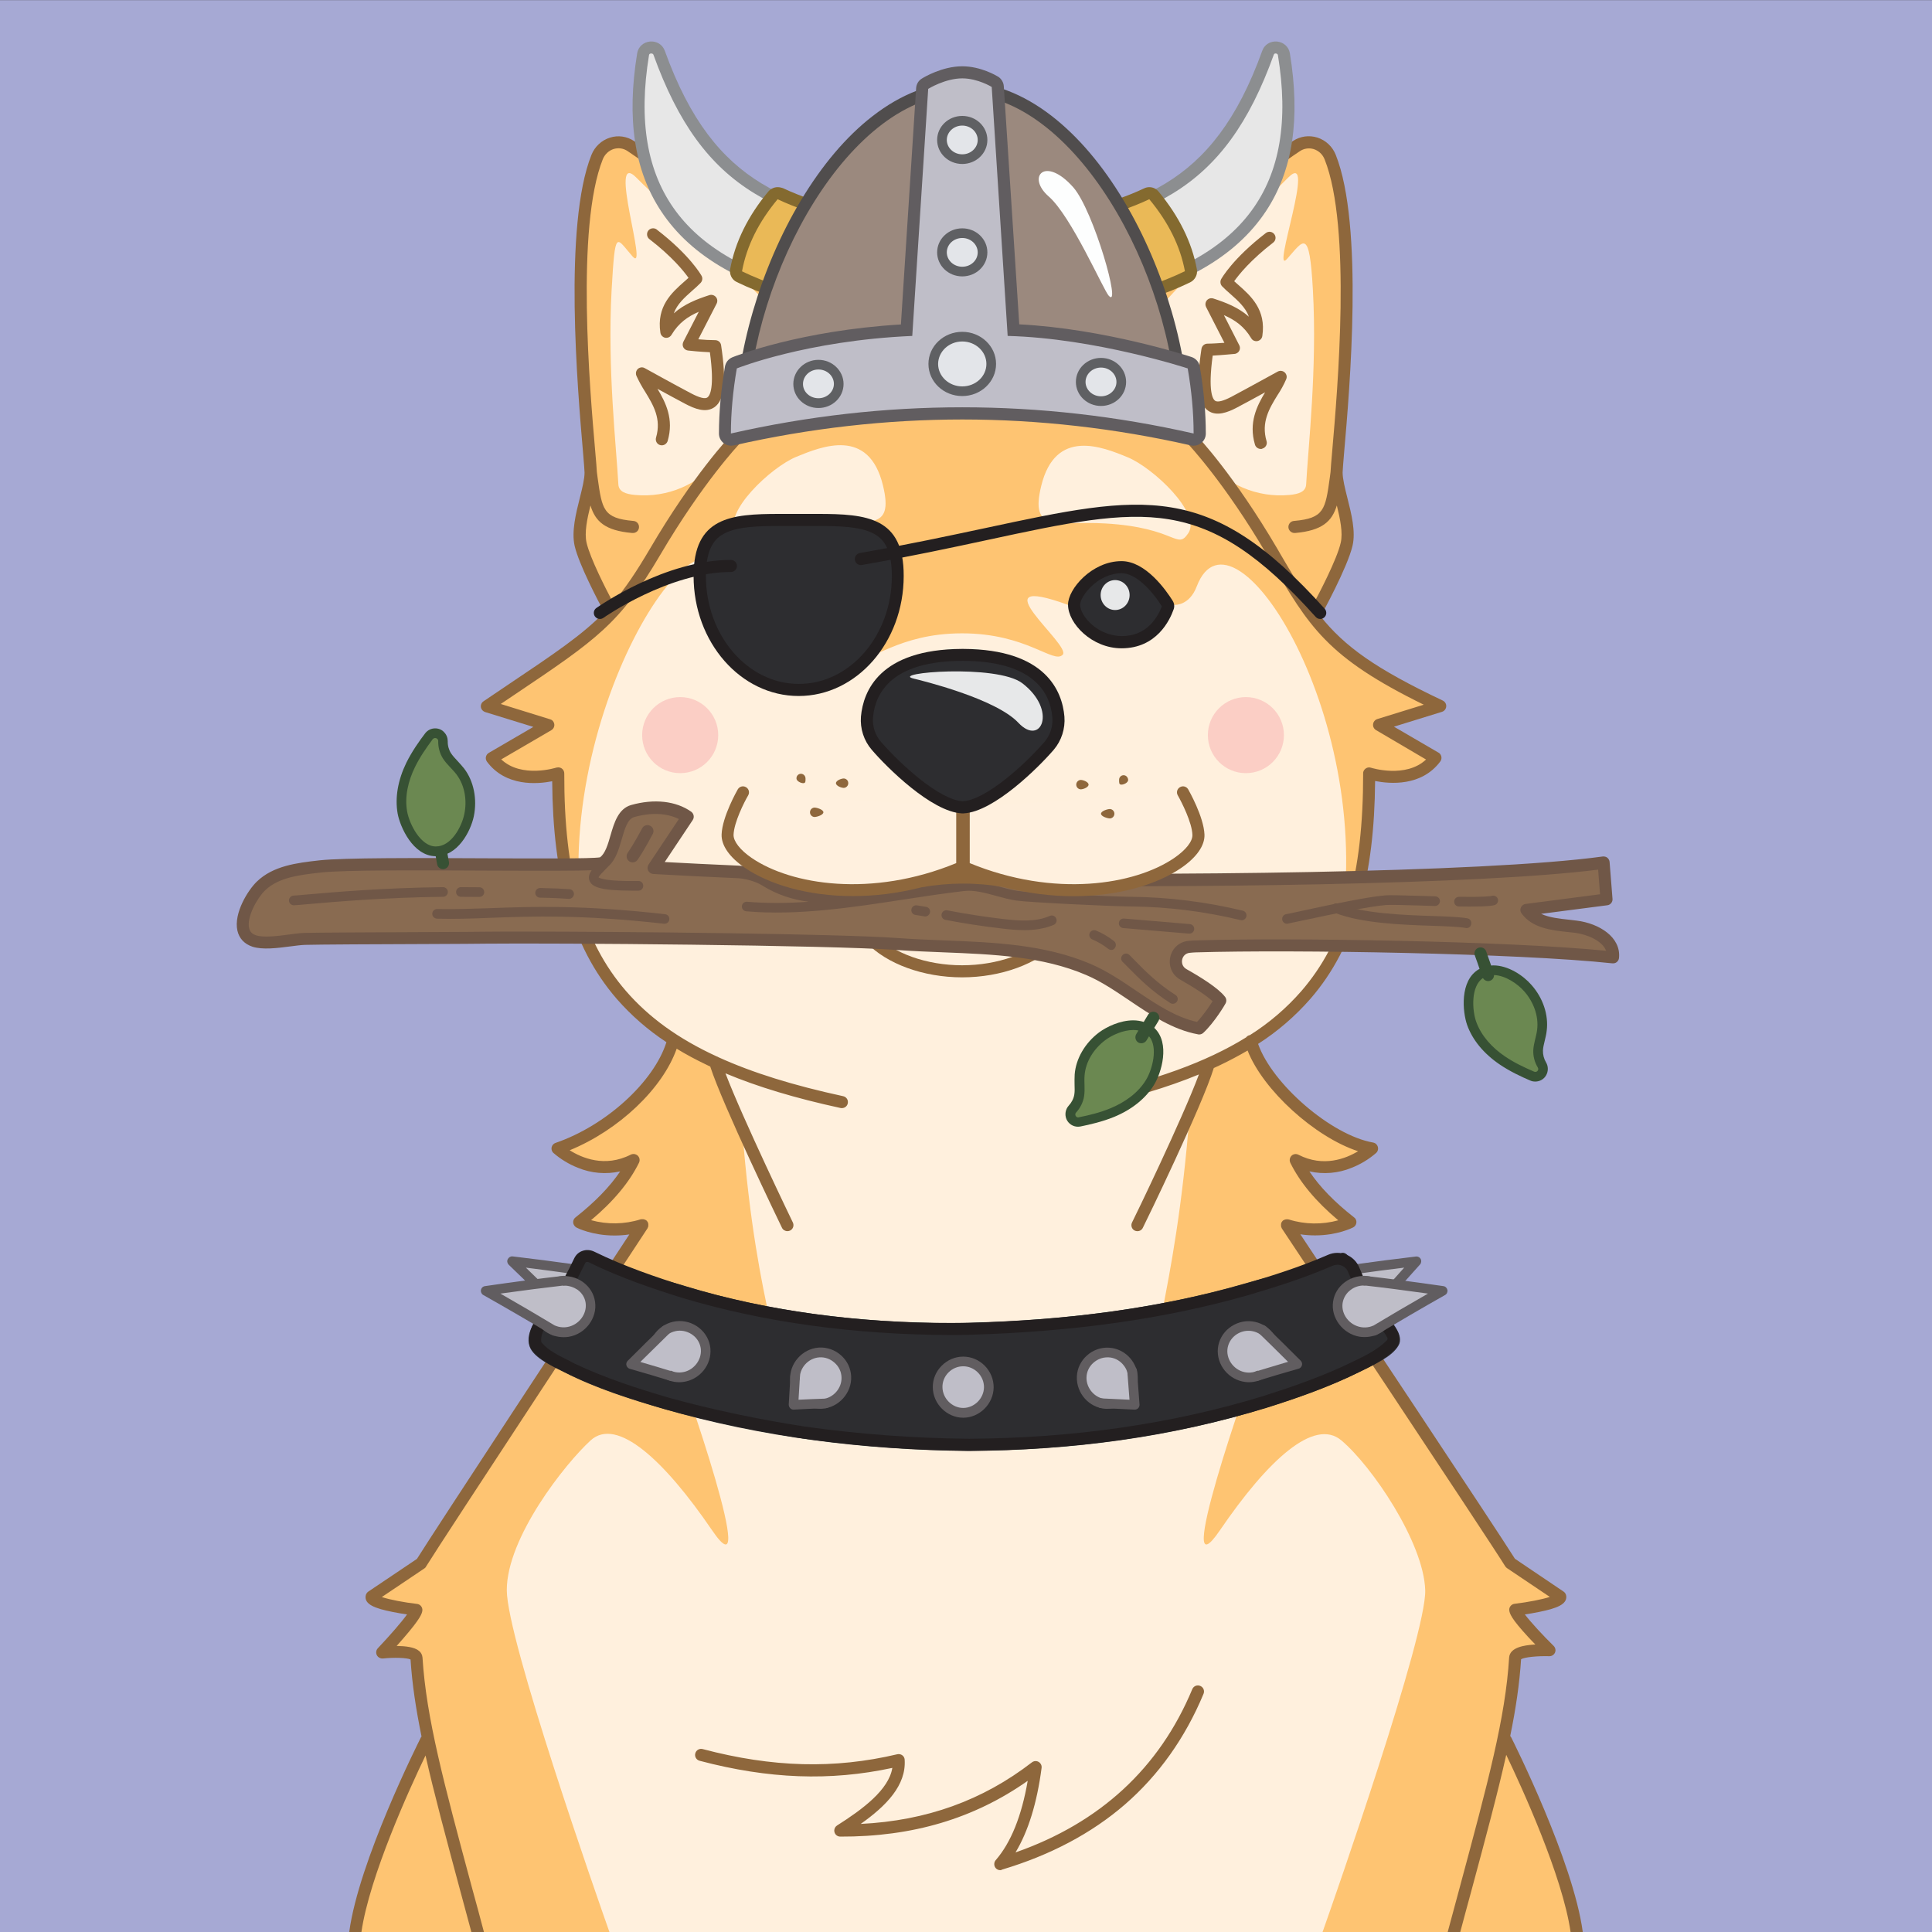 <?xml version="1.0" standalone="no"?>
<!-- Good Boi #6534 - Attributes: Purple, Eye-Patch, spiked_Dog Collar, Vikings Helmet, Stick - GoodBoiSociety.io - So NFT! Much doge! Very vector! -->
<!DOCTYPE svg PUBLIC "-//W3C//DTD SVG 1.1//EN"
 "http://www.w3.org/Graphics/SVG/1.1/DTD/svg11.dtd">
<!-- Created with svg_stack (http://github.com/astraw/svg_stack) -->
<svg xmlns="http://www.w3.org/2000/svg" xmlns:sodipodi="http://sodipodi.sourceforge.net/DTD/sodipodi-0.dtd" xmlns:dc="http://purl.org/dc/elements/1.1/" xmlns:cc="http://creativecommons.org/ns#" xmlns:rdf="http://www.w3.org/1999/02/22-rdf-syntax-ns#" xmlns:inkscape="http://www.inkscape.org/namespaces/inkscape" version="1.1" width="1600.0" height="1600.0">
  <rect width="100%" height="100%" fill="#333333" stroke="none"/>
  <defs/>
  <g id="id0:id0" transform="matrix(1.0,0,0,1.0,0.0,0.0)"><sodipodi:namedview pagecolor="#ffffff" bordercolor="#666666" borderopacity="1" objecttolerance="10" gridtolerance="10" guidetolerance="10" inkscape:pageopacity="0" inkscape:pageshadow="2" inkscape:window-width="1848" inkscape:window-height="1016" id="namedview7" showgrid="false" inkscape:zoom="0.1475" inkscape:cx="800" inkscape:cy="800" inkscape:window-x="72" inkscape:window-y="27" inkscape:window-maximized="1" inkscape:current-layer="layer1"/>
<style type="text/css" id="id0:style2">
	.st0{fill:#A6A9D4;}
</style>

<g inkscape:groupmode="layer" id="id0:layer1" inkscape:label="Purple"><rect x="0" y="0.1" class="st0" width="1600" height="1600" id="id0:rect4" style="fill:#a6a9d4"/></g></g>
  <g id="id1:id1" transform="matrix(1.0,0,0,1.0,0.0,0.0)"><sodipodi:namedview pagecolor="#ffffff" bordercolor="#666666" borderopacity="1" objecttolerance="10" gridtolerance="10" guidetolerance="10" inkscape:pageopacity="0" inkscape:pageshadow="2" inkscape:window-width="1848" inkscape:window-height="1016" id="namedview47" showgrid="false" inkscape:zoom="1.3559163" inkscape:cx="750.05865" inkscape:cy="1077.7477" inkscape:window-x="72" inkscape:window-y="27" inkscape:window-maximized="1" inkscape:current-layer="layer1"/>
<style type="text/css" id="id1:style2">
	.st0{fill:#FFF0DD;}
	.st1{fill:#FEC472;}
	.st2{ fill:#F8ADAE;enable-background:new    ;}
	.st3{fill:#8E673C;}
	.st4{fill:#2D2D30;}
	.st5{fill:#231F20;}
	.st6{fill:#E7E8E9;}
</style>

<g inkscape:groupmode="layer" id="id1:layer1" inkscape:label="Layer 1"><g transform="translate(0,3.7353496e-5)" id="id1:Layer_2_1_"><g id="id1:Doge_Base"><path inkscape:connector-curvature="0" class="st0" d="m 348.6,1333 c -0.3,6.1 -28.2,35.5 -28.2,35.5 0,0 27.9,-2.9 28.4,4.4 1.3,21.3 4.6,43.1 9.8,67.8 l -1.6,0.3 c 0,0 -50.6,100.2 -58.8,159 h 1011.4 c -8.2,-58.8 -58.8,-159 -58.8,-159 l -2,-0.4 c 5.2,-24.7 8.5,-46.4 9.8,-67.7 0.4,-7.3 28.4,-6.3 28.4,-6.3 0,0 -27.9,-27.5 -28.2,-33.6 0,0 37.9,-4.5 37.2,-10.8 0,0 -37.6,-21.9 -41.2,-27.7 -11.9,-19.5 -180.9,-273 -185.1,-279.9 23.6,9.7 52.5,-2.4 52.5,-2.4 -22.2,-17.3 -36.9,-34.5 -45.2,-51.4 34.2,17.4 63.1,-9.6 63.1,-9.6 -41.5,-6.7 -90.9,-53.9 -100.3,-89 46.6,-30.7 98.6,-107.7 97.8,-221.6 0,0 36.6,12 55,-12.8 l -46.7,-27.3 50.7,-15.6 c -73,-34.5 -95.4,-56.4 -119.9,-95.3 l 16.6,18.1 c 0,0 21.5,-39 25.7,-56.8 4.2,-17.8 -8.3,-44.6 -8.3,-59.5 0,-13.3 21.8,-193.2 -5.3,-261.2 -4.5,-11.4 -17.9,-15.7 -27.9,-9.1 -58.1,38.4 -125.7,109 -171.8,182.6 l 2.5,2.7 c -29.7,-2.6 -62.7,2.2 -105.1,2.2 h -3 c -39.8,0 -71.3,-4.3 -99.6,-2.6 l 2.8,-3 C 657.2,229.4 584.2,159.6 526.1,121.2 c -10,-6.6 -23.3,-2.2 -27.9,9.1 -27,67.8 -5.2,247.7 -5.2,261 0,14.9 -12.5,41.8 -8.3,59.5 4.2,17.7 25.7,56.8 25.7,56.8 l 4.3,-4.6 c -22.4,25.8 -49.2,42.4 -107.6,81.8 l 50.7,15.6 -46.7,27.3 c 18.4,24.7 55,12.8 55,12.8 -8.2,96.1 31.2,184.2 95.1,221.1 -9.5,35.2 -26.8,59.3 -95.8,89.5 0,0 28.9,27 63.1,9.6 -8.3,17 -23,34.1 -45.2,51.4 0,0 22.7,11.7 52.5,2.4 0,0 -171.2,260.1 -183.2,279.9 -3.6,5.9 -41.2,27.7 -41.2,27.7 -0.7,6.4 37.2,10.9 37.2,10.9 z M 536,1014.8 c 0.2,0.3 0.1,0.1 0,0 z" id="id1:path4" style="fill:#fff0dd"/><path inkscape:connector-curvature="0" class="st1" d="m 344.7,1333 c -0.3,6.1 -28.2,35.5 -28.2,35.5 0,0 27.9,-2.9 28.4,4.4 1.3,21.3 4.6,43.1 9.8,67.8 l -1.6,0.3 c 0,0 -50.6,100.2 -58.8,159 h 210.4 c -9.6,-27.1 -85,-242.3 -85,-283.1 0,-43.6 48.2,-104.6 69.4,-124 21.8,-19.9 61.1,16.5 100.6,74.4 39.5,57.9 -18.8,-113.8 -39.5,-166.8 -20.7,-53 -6.5,-16 83.5,21.5 22.6,9.4 -6.9,-28 -19.1,-187.8 L 594,884.6 c -21.5,-10 -3.5,-2.2 -36.5,-23 v 0 c -9.5,35.2 -26.8,59.3 -95.8,89.5 0,0 28.9,27 63.1,9.6 -8.3,17 -23,34.1 -45.2,51.4 0,0 22.7,11.7 52.5,2.4 0,0 -171.2,260.1 -183.3,279.9 -3.6,5.9 -41.2,27.7 -41.2,27.7 -0.7,6.4 37.1,10.9 37.1,10.9 z" id="id1:path6" style="fill:#fec472"/><circle class="st2" cx="1031.8" cy="608.8" r="31.5" id="id1:circle8" style="opacity:1;fill:#fbcec5;enable-background:new;stroke:none;fill-opacity:1"/><circle class="st2" cx="563.3" cy="608.8" r="31.5" id="id1:circle10" style="opacity:1;fill:#fbcec5;enable-background:new;stroke:none;fill-opacity:1"/><path inkscape:connector-curvature="0" class="st1" d="m 1192.7,584.8 c -73,-34.5 -95.4,-56.4 -119.9,-95.3 l 16.6,18.1 c 0,0 21.5,-39 25.7,-56.8 4.2,-17.8 -8.3,-44.6 -8.3,-59.5 0,-13.3 21.8,-193.2 -5.3,-261.2 -4.5,-11.4 -17.9,-15.7 -27.9,-9.1 -58,38.4 -125.6,109 -171.7,182.5 l 2.5,2.7 c -29.7,-2.6 -62.7,2.2 -105.1,2.2 h -3 c -39.8,0 -71.3,-4.3 -99.6,-2.6 l 2.8,-3 C 653.4,229.2 580.4,159.4 522.3,121 c -10,-6.6 -23.3,-2.2 -27.9,9.1 -27.1,68.1 -5.3,248 -5.3,261.2 0,14.9 -12.5,41.8 -8.3,59.5 4.2,17.7 25.7,56.8 25.7,56.8 l 4.3,-4.6 c -22.4,25.8 -49.2,42.4 -107.6,81.8 l 50.7,15.6 -46.7,27.3 c 18.4,24.7 55,12.8 55,12.8 -4.3,49.7 4.2,97.2 22.2,136.6 -33.7,-177.6 101.8,-385.7 117.9,-291.5 2.9,17 22.4,15.3 22.4,15.3 h 88.6 c 76.7,-27.8 -7.6,33.4 0,41.3 7.6,7.9 29.6,-17.7 83.4,-17.7 53.8,0 75.8,25.7 83.4,17.7 7.6,-8 -72.4,-69.1 4.3,-41.3 H 973 c 0,0 12,0.8 18.1,-15.3 30,-78.5 151.6,113.9 117.9,291.5 l 0.8,1.1 c 15.8,-36.9 25.2,-83.7 23.9,-137.7 0,0 36.6,12 55,-12.8 L 1142,600.4 Z M 678.2,433 c -59.3,3.4 -59.2,22.6 -68.9,7.9 -10.7,-16.3 29,-53.9 50.2,-62.6 21.2,-8.7 60,-24.5 71.7,23.6 9.6,39.3 -12.9,28.8 -53,31.1 z m 306,8.4 c -9.7,14.7 -9.6,-4.5 -68.9,-7.9 -40.1,-2.3 -62.6,8.2 -53,-31.1 11.7,-48.1 50.5,-32.4 71.6,-23.7 21.1,8.7 61,46.3 50.3,62.7 z" id="id1:path12" style="fill:#fec472"/><path inkscape:connector-curvature="0" class="st0" d="m 615.3,352.2 c 6.4,-15.8 6.4,-33.3 1.4,-49.6 -1.8,-5.7 0.5,-9.9 12.2,-8.8 31.3,3 43.1,12.3 29.6,-13.6 -13.5,-25.9 -106.8,-108 -131.4,-133 -24.6,-25 10.5,80.6 -3.2,65.2 -13.7,-15.4 -14.4,-24.4 -17.4,28 -3.6,65 4,130.5 5.6,160.7 0.3,6.2 6.2,8.1 13.9,8.8 26.6,2.5 52.8,-8.6 69.3,-29.6 4.7,-5.9 9.1,-11.2 13.2,-16 3.2,-3.6 5,-7.7 6.8,-12.1 z" id="id1:path14" style="fill:#fff0dd"/><path inkscape:connector-curvature="0" class="st0" d="m 978.5,352.2 c -6.4,-15.8 -6.4,-33.3 -1.4,-49.6 1.8,-5.7 -0.5,-9.9 -12.2,-8.8 -31.3,3 -37.4,12.3 -23.9,-13.6 13.5,-25.9 101.1,-108 125.7,-133 24.6,-25 -14.5,82.6 -0.8,67.2 13.7,-15.4 18.5,-26.5 21.4,26 3.6,65 -4,130.5 -5.6,160.7 -0.3,6.2 -6.2,8.1 -13.9,8.8 -26.6,2.5 -52.8,-8.6 -69.3,-29.6 -4.7,-5.9 -9.1,-11.2 -13.2,-16 -3.3,-3.6 -5.1,-7.7 -6.8,-12.1 z" id="id1:path16" style="fill:#fff0dd"/><path inkscape:connector-curvature="0" class="st3" d="m 828.4,1548.8 c -2.8,0 -5,-2.2 -5,-5 0,-1.2 0.4,-2.4 1.2,-3.3 12.6,-14.5 21.5,-36.6 26.5,-65.7 -44.5,31.3 -95.4,46.4 -155.2,46.2 -2.8,0 -5,-2.2 -5,-5 0,-1.7 0.9,-3.3 2.3,-4.2 21.3,-13.5 42.8,-29.5 45.8,-47.7 -51.5,11.1 -102.4,9.2 -159.6,-5.9 -2.7,-0.7 -4.3,-3.4 -3.6,-6.1 0.7,-2.7 3.4,-4.3 6.1,-3.6 57.9,15.3 109.1,16.6 161.2,4.3 2.7,-0.6 5.4,1 6,3.7 0.1,0.3 0.1,0.5 0.1,0.8 1.4,21.2 -15.2,38.2 -36.4,53.2 54.5,-2.7 101,-19.5 141.8,-51 2.2,-1.7 5.3,-1.3 7,0.9 0.8,1 1.2,2.4 1,3.7 -3.8,29.1 -11.1,52.6 -21.6,70 70,-24.5 119.2,-69.9 146.4,-135.2 1.1,-2.6 4,-3.8 6.6,-2.7 2.6,1.1 3.8,4 2.7,6.6 -15.2,36.5 -37.1,67.3 -65.1,91.6 -27.6,23.9 -62,42.1 -102,54 -0.2,0.3 -0.7,0.4 -1.2,0.4 z" id="id1:path18" style="fill:#8e673c"/><path inkscape:connector-curvature="0" class="st3" d="m 796.8,809.4 c -32.1,0 -62.5,-11.1 -79.4,-28.9 -1.8,-2.1 -1.7,-5.2 0.4,-7.1 2,-1.8 5,-1.7 6.8,0.2 15.1,15.9 42.8,25.8 72.2,25.8 29.4,0 57.1,-9.9 72.2,-25.8 2,-1.9 5.1,-1.9 7.1,0 1.9,1.9 1.9,4.9 0.2,6.8 -17,17.9 -47.4,29 -79.5,29 z" id="id1:path20" style="fill:#8e673c"/><path inkscape:connector-curvature="0" class="st3" d="m 1044.1,371.8 c -2.2,0 -4.2,-1.5 -4.8,-3.6 -5.4,-18.3 1.7,-32.1 8.4,-43.3 -7.7,4.2 -16.8,9.2 -23.3,12.6 -7.4,3.9 -16.8,7.7 -23.9,2.6 -8.4,-5.9 -10,-21.2 -5.5,-51.2 0.4,-2.5 2.5,-4.3 5,-4.3 3.9,0 9.5,-0.4 14,-0.7 l -15.2,-29.7 c -1.2,-2.5 -0.2,-5.5 2.2,-6.7 1.2,-0.6 2.5,-0.7 3.8,-0.3 10.2,3.3 20.7,7.3 29.5,15.1 -2.8,-7.7 -9,-13.2 -15.3,-18.8 -2.5,-2.2 -4.8,-4.2 -6.9,-6.4 -1.5,-1.6 -1.8,-4 -0.8,-5.9 0.4,-0.7 9.6,-17.1 37,-38.2 2.2,-1.7 5.3,-1.3 7,0.9 1.7,2.2 1.3,5.3 -0.9,7 -18.7,14.4 -28.4,26.5 -32.3,32 1.1,1 2.3,2.1 3.5,3.1 10.3,9.1 23.1,20.5 19.8,42.3 -0.4,2.7 -3,4.6 -5.7,4.2 -1.5,-0.2 -2.8,-1.1 -3.5,-2.4 -5.9,-9.9 -13.6,-15.2 -22.6,-19.1 l 12.7,24.9 c 1.3,2.5 0.3,5.5 -2.2,6.7 -0.6,0.3 -1.2,0.5 -1.8,0.5 -0.5,0 -10.2,1 -18,1.4 -4,29.5 0,36 2,37.4 2,1.4 6.6,0.3 13.5,-3.3 13.4,-7.1 38.1,-20.8 38.4,-20.9 2.4,-1.3 5.5,-0.4 6.8,2.1 0.7,1.3 0.8,2.8 0.2,4.2 -2,4.6 -4.4,9 -7.2,13.2 -6.8,11 -13.7,22.5 -9.1,38.1 0.8,2.6 -0.7,5.4 -3.4,6.2 -0.5,0.3 -1,0.4 -1.4,0.3 z" id="id1:path22" style="fill:#8e673c"/><path inkscape:connector-curvature="0" class="st3" d="m 548.1,368.8 c -2.8,0 -5,-2.2 -5,-5 0,-0.5 0.1,-1 0.2,-1.4 4.6,-15.6 -2.3,-27 -9.1,-38.1 -2.7,-4.2 -5.1,-8.6 -7.2,-13.2 -1,-2.6 0.2,-5.5 2.7,-6.5 1.4,-0.6 3,-0.5 4.3,0.3 0.2,0.1 24.9,13.8 38.4,20.9 6.9,3.6 11.5,4.8 13.5,3.3 2,-1.5 6,-7.9 2,-37.4 -7.8,-0.3 -17.5,-1.3 -18,-1.4 -2.8,-0.3 -4.8,-2.7 -4.5,-5.4 0.1,-0.6 0.2,-1.2 0.5,-1.8 l 12.8,-24.9 c -9,3.9 -16.7,9.2 -22.6,19.1 -1.4,2.4 -4.5,3.2 -6.8,1.8 -1.3,-0.8 -2.2,-2.1 -2.4,-3.6 -3.3,-21.9 9.5,-33.2 19.8,-42.3 1.2,-1.1 2.4,-2.1 3.5,-3.1 -3.9,-5.5 -13.5,-17.5 -32.3,-32 -2.2,-1.6 -2.7,-4.8 -1.1,-7 1.6,-2.2 4.8,-2.7 7,-1.1 0.1,0 0.1,0.1 0.2,0.2 27.4,21.1 36.6,37.5 37,38.2 1.1,1.9 0.7,4.3 -0.8,5.9 -2.1,2.2 -4.4,4.2 -6.9,6.4 -6.4,5.7 -12.5,11.1 -15.3,18.8 8.8,-7.8 19.3,-11.8 29.5,-15.1 2.6,-0.8 5.4,0.6 6.3,3.2 0.4,1.2 0.3,2.6 -0.3,3.8 L 578.3,281 c 4.5,0.4 10.1,0.7 14,0.7 2.5,0 4.6,1.8 4.9,4.3 4.5,30 2.8,45.3 -5.5,51.2 -7.2,5.1 -16.6,1.2 -23.9,-2.6 -6.5,-3.4 -15.6,-8.4 -23.3,-12.6 6.7,11.2 13.8,25 8.4,43.3 -0.7,2 -2.6,3.5 -4.8,3.5 z" id="id1:path24" style="fill:#8e673c"/><path inkscape:connector-curvature="0" class="st4" d="m 928.8,531.8 c -22.4,0 -39.3,-18.8 -39.3,-31.1 0,-3.9 3,-10.9 9.8,-17.7 8.4,-8.5 19.2,-13.3 29.5,-13.3 17.7,0 33.7,23.4 38.2,30.5 0.5,0.8 0.6,1.7 0.3,2.6 -3.1,8.8 -12.9,29 -38.5,29 z" id="id1:path26" style="fill:#2d2d30"/><path inkscape:connector-curvature="0" class="st5" d="m 928.8,474.7 c 11.8,0 24.9,14 33.4,27.4 -2.1,5.6 -5.2,10.7 -9.3,15 -6.4,6.5 -14.3,9.7 -24.1,9.7 -9.1,-0.2 -17.9,-3.6 -24.7,-9.7 -5.8,-5.1 -9.6,-11.6 -9.6,-16.4 0,-2.2 2.3,-8 8.4,-14.2 7.4,-7.5 16.9,-11.8 25.9,-11.8 m 0,-10 c -24.5,0 -44.4,23.1 -44.3,36.1 0,15.6 19.8,36.1 44.3,36.1 29,0 40,-23.2 43.2,-32.4 0.8,-2.3 0.5,-4.8 -0.8,-6.9 -5.5,-8.8 -22.4,-32.9 -42.4,-32.9 z" id="id1:path28" style="fill:#231f20"/><path inkscape:connector-curvature="0" class="st4" d="m 669.1,531.8 c -25.6,0 -35.4,-20.3 -38.5,-29 -0.3,-0.9 -0.2,-1.8 0.3,-2.6 4.5,-7.2 20.5,-30.5 38.2,-30.5 10.3,0 21,4.9 29.5,13.3 6.8,6.8 9.8,13.8 9.8,17.7 0,12.3 -16.9,31.1 -39.3,31.1 z" id="id1:path30" style="fill:#2d2d30"/><path inkscape:connector-curvature="0" class="st5" d="m 669.1,474.7 c 9,0 18.4,4.3 25.9,11.8 6.1,6.1 8.4,12 8.4,14.2 0,4.8 -3.8,11.3 -9.6,16.4 -6.8,6.1 -15.6,9.5 -24.7,9.7 -9.8,0 -17.7,-3.2 -24.1,-9.7 -4.1,-4.3 -7.3,-9.4 -9.3,-15 8.5,-13.4 21.6,-27.4 33.4,-27.4 m 0,-10 c -20,0 -36.9,24.1 -42.4,32.9 -1.3,2.1 -1.6,4.6 -0.8,6.9 3.2,9.2 14.2,32.4 43.2,32.4 24.5,0 44.2,-20.5 44.3,-36.1 0.1,-12.9 -19.8,-36.1 -44.3,-36.1 z" id="id1:path32" style="fill:#231f20"/><ellipse class="st6" cx="923.5" cy="492.8" rx="12" ry="12.4" id="id1:ellipse34" style="fill:#e7e8e9"/><ellipse class="st6" cx="671.4" cy="492.8" rx="12" ry="12.4" id="id1:ellipse36" style="fill:#e7e8e9"/><path inkscape:connector-curvature="0" class="st1" d="m 966.3,1122 c 90,-37.4 104.1,-74.4 83.5,-21.5 -20.6,52.9 -79,224.7 -39.5,166.8 39.5,-57.9 78,-93.5 100.6,-74.4 25.4,21.4 68.2,84.6 69.4,124 1.2,37 -75.3,255.7 -85,283.1 h 210.4 c -8.2,-58.8 -58.8,-159 -58.8,-159 l -1.6,-0.3 c 5.2,-24.7 8.5,-46.4 9.8,-67.8 0.4,-7.3 28.4,-6.3 28.4,-6.3 0,0 -27.9,-27.5 -28.2,-33.6 0,0 37.9,-4.5 37.2,-10.8 0,0 -37.6,-21.9 -41.2,-27.7 -12.1,-19.8 -183.3,-279.9 -183.3,-279.9 29.7,9.2 52.5,-2.4 52.5,-2.4 -22.2,-17.3 -36.9,-34.5 -45.2,-51.4 34.2,17.4 63.1,-9.6 63.1,-9.6 -59.5,-18.8 -88.7,-53.3 -101.6,-85.9 -25.8,15.9 -16,7.3 -36.1,16.7 l -15.4,39.3 c -12.2,159.7 -41.6,210.1 -19,200.7 z" id="id1:path38" style="fill:#fec472"/><path inkscape:connector-curvature="0" class="st1" d="m 1036.8,865.2 v 0 c 1.8,-1.1 3.7,-2.3 5.8,-3.6 z" id="id1:path40" style="fill:#fec472"/><path inkscape:connector-curvature="0" class="st3" d="m 324.9,1334.9 c 4.4,0.9 8.7,1.6 12.2,2.1 -4.8,6.7 -15,18.3 -24.2,28 -1.9,2 -1.8,5.2 0.2,7.1 1.1,1 2.5,1.5 4,1.4 9.5,-1 19.9,-0.6 22.9,0.8 1.3,20.2 4.4,40.8 9.1,63.8 -0.2,0.2 -0.3,0.5 -0.5,0.7 -2.1,4.2 -51.5,102.4 -59.4,161.3 h 10.1 c 6.7,-46.3 40.1,-119.3 53.1,-146.3 7,31.2 16.7,67.1 28.8,112.2 2.9,10.8 6,22.2 9.2,34.1 h 10.4 c -3.4,-12.9 -6.7,-25.1 -9.9,-36.7 -23.6,-87.8 -37.9,-140.8 -41,-190.7 -0.2,-2.2 -1.2,-4.2 -2.9,-5.5 -3.7,-3.2 -11.4,-4 -18.5,-4.1 1.8,-2 3.8,-4.3 5.8,-6.6 14,-16.2 15.3,-20.3 15.5,-23 0.1,-2.6 -1.8,-4.9 -4.4,-5.2 -10.5,-1.2 -22.7,-3.5 -29.2,-5.7 l 35.4,-23.8 c 0.6,-0.4 1.1,-1 1.4,-1.7 11.9,-19.5 181.5,-277.2 183.2,-279.8 0,-0.1 0.1,-0.1 0.1,-0.2 0,-0.1 0.2,-0.3 0.2,-0.5 0,-0.2 0.1,-0.3 0.2,-0.4 0.1,-0.1 0.1,-0.3 0.1,-0.5 0,-0.2 0.1,-0.3 0.1,-0.5 0,-0.2 0,-0.3 0,-0.5 0,-0.2 0,-0.3 0,-0.5 0,-0.2 0,-0.3 0,-0.5 0,-0.2 -0.1,-0.3 -0.1,-0.5 0,-0.1 0,-0.2 0,-0.2 0,-0.1 -0.1,-0.1 -0.1,-0.2 -0.1,-0.2 -0.1,-0.3 -0.2,-0.5 -0.1,-0.1 -0.1,-0.3 -0.2,-0.4 -0.1,-0.1 -0.2,-0.3 -0.3,-0.4 -0.1,-0.1 -0.2,-0.3 -0.3,-0.4 -0.1,-0.1 -0.2,-0.2 -0.3,-0.3 -0.1,-0.1 -0.3,-0.2 -0.4,-0.3 l -0.2,-0.1 -0.2,-0.1 -0.5,-0.2 -0.4,-0.2 -0.5,-0.1 c -0.2,0 -0.3,-0.1 -0.5,-0.1 h -0.5 -0.5 -0.5 l -0.5,0.1 h -0.2 c -13.3,4.2 -27.6,4.4 -41,0.7 18.5,-15.5 31.8,-31.5 39.7,-47.6 1.2,-2.5 0.2,-5.5 -2.3,-6.7 -1.4,-0.7 -3.1,-0.7 -4.5,0 -21.6,11 -40.8,2.6 -50.6,-3.6 40.7,-16.7 76.9,-51 88.6,-84.1 7.7,4.7 15.9,9.1 24.7,13.3 1,0.5 2.1,1 3.1,1.5 10.2,31.6 57.3,129.2 59.4,133.5 0.8,1.7 2.6,2.8 4.5,2.8 0.8,0 1.5,-0.2 2.2,-0.5 2.5,-1.2 3.5,-4.2 2.3,-6.7 0,0 0,0 0,0 -0.5,-1 -41.5,-86 -55.8,-123.5 26.7,11.2 58,20.6 95.3,28.7 0.3,0.1 0.7,0.1 1.1,0.1 2.8,0 5,-2.2 5,-5 0,-2.4 -1.6,-4.4 -4,-4.9 -41.1,-8.9 -75,-19.4 -103.1,-32.2 -0.5,-0.3 -1,-0.6 -1.5,-0.7 -32,-14.7 -56.4,-32.5 -75.2,-54.2 -35.5,-41 -51.3,-96.6 -51.1,-180.2 0,-2.8 -2.2,-5 -5,-5 -0.5,0 -1.1,0.1 -1.6,0.2 -0.3,0.1 -28.7,9.1 -45.6,-6.8 l 41.5,-24.2 c 2.4,-1.4 3.2,-4.5 1.8,-6.8 -0.6,-1.1 -1.6,-1.9 -2.8,-2.2 l -40.9,-12.7 10.7,-7.2 c 69.2,-46.5 87.8,-59.1 121.4,-116.3 35.2,-59.9 65.2,-91.5 65.5,-91.8 1.8,-2.1 1.7,-5.2 -0.4,-7.1 -2,-1.7 -4.9,-1.7 -6.8,0.1 -1.2,1.3 -31,32.6 -66.8,93.7 -11.2,19 -20.4,32.8 -30.6,44.6 -6.1,-11.5 -18.9,-36.6 -21.9,-49.4 -2,-8.5 0.5,-20.1 3.2,-31 4,13.2 12,20.8 34.5,22.8 h 0.5 c 2.8,0.1 5.1,-2 5.2,-4.8 0.1,-2.8 -2,-5.1 -4.8,-5.2 v 0 c -24.8,-2.2 -25.8,-9.4 -29.5,-35.9 -0.2,-1.5 -0.4,-3 -0.6,-4.6 -0.1,-2.6 -0.6,-8.4 -1.4,-17.6 -4.4,-50.6 -16.1,-185.1 6.3,-241.4 1.6,-4 4.9,-7.2 9,-8.5 3.9,-1.2 8.1,-0.6 11.5,1.7 48.5,32.1 122.3,97.1 172.9,176 -21.4,1.7 -41.3,7.1 -61.5,20.5 -2.3,1.6 -2.8,4.7 -1.2,7 1.5,2.2 4.5,2.8 6.7,1.3 33.5,-22.3 65.7,-20.6 110.2,-18.2 14.7,0.8 31.4,1.7 49.5,1.7 h 3 c 18.1,0 34.8,-0.9 49.5,-1.7 44.5,-2.4 76.7,-4.1 110.3,18.2 2.3,1.5 5.4,0.9 6.9,-1.4 1.5,-2.3 0.9,-5.4 -1.4,-6.9 -18.3,-12.2 -36.4,-17.7 -55.5,-19.9 44.4,-69.4 109.7,-138.3 167.4,-176.5 3.4,-2.3 7.6,-2.9 11.5,-1.7 4.1,1.3 7.4,4.4 9,8.5 22.4,56.2 10.7,190.7 6.3,241.3 -0.8,9.2 -1.3,15 -1.4,17.6 -0.2,1.6 -0.4,3.1 -0.6,4.6 -3.7,26.6 -4.7,33.7 -29.5,35.9 -2.8,0.1 -4.9,2.5 -4.8,5.2 0.1,2.7 2.5,4.9 5.2,4.8 v 0 h 0.4 c 22.4,-2 30.5,-9.6 34.5,-22.8 2.7,10.9 5.2,22.6 3.2,31 -3.2,13.9 -18,42.1 -23.3,52 -8.7,-12.2 -16.9,-26.2 -26.9,-43.2 l -2.3,-4 C 1022,393.4 992.3,362 991,360.7 c -2,-1.9 -5.1,-1.9 -7.1,0.1 -1.8,1.9 -1.9,4.9 -0.1,6.8 0.3,0.3 30.3,31.9 65.4,91.8 l 2.3,4 c 32.9,56.1 47.3,80.8 127.6,120.2 l -38.5,11.9 c -2.6,0.8 -4.1,3.6 -3.3,6.3 0.4,1.2 1.2,2.2 2.2,2.8 L 1181,629 c -16.9,15.8 -45.3,6.9 -45.6,6.8 -2.6,-0.9 -5.4,0.6 -6.3,3.2 -0.2,0.5 -0.2,1 -0.2,1.6 0.1,83.6 -15.7,139.2 -51.2,180.2 -12.4,14.2 -26.8,26.5 -42.7,36.5 -0.1,0 -0.2,0 -0.3,0 -1.1,0.3 -2,0.9 -2.7,1.8 -33.2,20.6 -76.7,36.2 -134.2,48.6 -2.7,0.6 -4.4,3.2 -3.8,5.9 0.5,2.3 2.5,4 4.9,4 0.4,0 0.7,0 1.1,-0.1 36.2,-7.8 66.8,-16.9 92.9,-27.7 -13.5,36.3 -53.4,118.8 -55.3,122.4 -1.3,2.4 -0.5,5.5 1.9,6.8 2.4,1.3 5.5,0.5 6.8,-1.9 0,-0.1 0.1,-0.1 0.1,-0.2 2.1,-4 49.3,-101.3 58.8,-132.4 1.9,-0.9 3.8,-1.7 5.6,-2.6 7.9,-3.8 15.4,-7.8 22.4,-11.9 12.8,32.8 55.7,71.7 91.5,83.4 -10.1,6.1 -28.7,13.5 -49.4,2.9 -2.5,-1.3 -5.5,-0.3 -6.7,2.2 -0.7,1.4 -0.7,3.1 0,4.5 7.9,16.1 21.2,32.1 39.7,47.6 -13.4,3.7 -27.7,3.5 -41,-0.7 h -0.2 c -0.2,0 -0.3,-0.1 -0.5,-0.1 -0.2,0 -0.3,0 -0.5,0 h -0.5 -0.5 c -0.2,0 -0.3,0.1 -0.5,0.1 l -0.5,0.1 c -0.2,0.1 -0.3,0.1 -0.4,0.2 -0.2,0.1 -0.3,0.2 -0.5,0.2 l -0.2,0.1 -0.2,0.1 -0.4,0.3 c -0.1,0.1 -0.2,0.2 -0.3,0.3 -0.1,0.1 -0.2,0.2 -0.3,0.4 -0.1,0.1 -0.2,0.3 -0.3,0.4 -0.1,0.1 -0.2,0.3 -0.2,0.4 -0.1,0.2 -0.2,0.3 -0.2,0.5 0,0.1 -0.1,0.1 -0.1,0.2 0,0.1 0,0.2 0,0.2 0,0.2 -0.1,0.3 -0.1,0.5 0,0.2 0,0.3 0,0.5 0,0.2 0,0.3 0,0.5 0,0.2 0,0.3 0,0.5 0,0.2 0.1,0.3 0.1,0.5 0,0.2 0.1,0.3 0.1,0.5 0,0.1 0.1,0.3 0.2,0.4 0.1,0.2 0.2,0.3 0.2,0.5 0,0.1 0.1,0.1 0.1,0.2 1.7,2.6 173.1,260.3 185,279.8 0.4,0.6 0.9,1.1 1.5,1.5 l 35.4,23.8 c -6.1,2 -17.6,4.3 -29.2,5.7 -2.6,0.3 -4.6,2.6 -4.4,5.2 0.2,2.7 1.5,6.9 15.6,22.2 2.1,2.2 4.1,4.4 6,6.3 -0.9,0.1 -1.8,0.1 -2.8,0.2 -5,0.5 -18.3,1.7 -18.9,10.6 -3.1,50 -17.4,102.9 -41,190.7 -3.1,11.6 -6.4,23.8 -9.9,36.7 h 10.4 c 3.2,-11.9 6.2,-23.3 9.2,-34.1 12.2,-45.3 21.9,-81.4 28.9,-112.7 12.7,26.5 46.6,100.2 53.3,146.8 h 10.1 c -7.9,-58.8 -57.2,-157.1 -59.3,-161.3 -0.2,-0.4 -0.5,-0.7 -0.8,-1.1 4.7,-22.9 7.7,-43.5 9,-63.6 2.8,-1.7 13.4,-2.8 23.3,-2.5 2.8,0.1 5.1,-2.1 5.2,-4.8 0,-1.4 -0.5,-2.7 -1.5,-3.7 -9.1,-8.9 -19,-19.7 -23.9,-26.1 3.4,-0.5 7.7,-1.2 12,-2.1 14.3,-2.9 23.1,-6.2 22.3,-13.2 -0.2,-1.5 -1,-2.8 -2.2,-3.6 l -40.3,-27.2 c -14.3,-22.9 -145.4,-220.1 -177.7,-268.7 4,0.6 8.1,0.9 12.2,0.9 18.4,0 30.7,-6.2 31.5,-6.6 2.5,-1.3 3.4,-4.3 2.2,-6.7 -0.3,-0.6 -0.8,-1.2 -1.4,-1.6 -16,-12.5 -28.5,-25.3 -37,-38.1 11.7,2.6 23.9,1.6 35,-3 7.4,-2.9 14.3,-7.1 20.3,-12.3 2,-1.9 2.1,-5 0.2,-7.1 -0.7,-0.8 -1.7,-1.3 -2.8,-1.5 -34.7,-6.1 -83.6,-48.5 -95.2,-81.7 16.1,-10.3 30.7,-22.9 43.3,-37.3 19,-21.9 32.4,-47.8 41.2,-79 8,-28.5 12.1,-61.8 12.4,-101.4 12.2,2.4 38.4,4.7 54,-16.2 1.6,-2.2 1.2,-5.3 -1,-7 -0.1,-0.1 -0.3,-0.2 -0.5,-0.3 l -36.9,-21.5 39.8,-12.3 c 2.6,-0.8 4.1,-3.6 3.3,-6.3 -0.4,-1.3 -1.4,-2.4 -2.6,-3 -55.8,-26.4 -81.3,-44.8 -101.3,-69.8 0.1,-0.1 0.2,-0.3 0.3,-0.4 0.9,-1.6 21.9,-39.8 26.2,-58 2.8,-11.9 -1,-26.7 -4.3,-39.8 -2,-8 -3.9,-15.6 -3.9,-20.9 0,-1.9 0.6,-8.6 1.3,-17.2 4.5,-51.3 16.3,-187.5 -7,-245.9 -2.7,-6.8 -8.3,-12.1 -15.3,-14.3 -6.8,-2.1 -14.1,-1.1 -20,2.8 -60.1,39.7 -128.1,111.9 -173.2,184 -15.5,-0.8 -31.8,0.1 -49.5,1 -15.3,0.8 -31.2,1.7 -49,1.7 h -3 c -17.8,0 -33.7,-0.9 -49,-1.7 -15.3,-0.8 -29.7,-1.6 -43.4,-1.3 -0.1,-0.1 -0.1,-0.2 -0.2,-0.4 -51.3,-82 -128.3,-150 -178.5,-183.2 -5.9,-3.9 -13.2,-5 -20,-2.8 -7,2.2 -12.6,7.5 -15.3,14.3 -23.3,58.4 -11.4,194.6 -7,245.9 0.7,8.6 1.3,15.3 1.3,17.2 0,5.3 -1.9,12.9 -3.9,20.9 -3.3,13.1 -7,27.9 -4.3,39.8 3.6,15.5 19.3,45.3 24.5,55 -18.1,18.6 -40.5,33.7 -80.6,60.6 -6.1,4.1 -12.5,8.4 -19.4,13.1 -2.3,1.5 -2.9,4.7 -1.3,6.9 0.6,0.9 1.6,1.6 2.7,2 l 39.9,12.3 -36.9,21.5 c -2.4,1.4 -3.2,4.5 -1.8,6.8 0.1,0.2 0.2,0.3 0.3,0.5 15.6,20.9 41.8,18.6 54,16.2 0.3,39.6 4.4,72.8 12.4,101.4 8.7,31.2 22.2,57.1 41.2,79 12,13.7 25.8,25.7 41,35.7 -10.4,32.9 -50.1,69.1 -91.8,83.4 -2.6,0.9 -4,3.7 -3.1,6.3 0.3,0.8 0.7,1.5 1.3,2 6,5.2 12.9,9.4 20.3,12.3 11.1,4.6 23.3,5.6 35,3 -8.6,12.8 -21,25.5 -37,38.1 -2.2,1.7 -2.6,4.8 -0.8,7 0.4,0.6 1,1 1.6,1.4 0.7,0.4 13.1,6.6 31.5,6.6 4.1,0 8.2,-0.3 12.3,-0.9 -31.9,48.5 -161.7,245.9 -175.9,268.7 l -40.3,27.1 c -1.2,0.8 -2,2.2 -2.2,3.6 -1,7 7.7,10.3 22.1,13.2 z" id="id1:path42" style="fill:#8e673c"/></g></g></g></g>
  <g id="id2:id2" transform="matrix(1.0,0,0,1.0,0.0,0.0)"><sodipodi:namedview pagecolor="#ffffff" bordercolor="#666666" borderopacity="1" objecttolerance="10" gridtolerance="10" guidetolerance="10" inkscape:pageopacity="0" inkscape:pageshadow="2" inkscape:window-width="1848" inkscape:window-height="1016" id="namedview23" showgrid="false" inkscape:zoom="0.1475" inkscape:cx="-437.28814" inkscape:cy="800" inkscape:window-x="72" inkscape:window-y="27" inkscape:window-maximized="1" inkscape:current-layer="layer1"/>
<style type="text/css" id="id2:style2">
	.st0{fill:#2D2D30;}
	.st1{fill:#231F20;}
</style>



<g inkscape:groupmode="layer" id="id2:layer1" inkscape:label="Eye-Patch"><g transform="translate(-2.2793686e-6,2.4053181e-5)" id="id2:g12"><g id="id2:g6"><path inkscape:connector-curvature="0" class="st0" d="m 661.6,571.4 c -45.2,0 -82,-42.3 -82,-94.4 0,-43.3 25,-46.4 66.2,-46.4 2.5,0 5.1,0 7.7,0 2.7,0 5.4,0 8.2,0 2.8,0 5.5,0 8.2,0 2.6,0 5.2,0 7.7,0 41.2,0 66.2,3.1 66.2,46.4 -0.2,52.1 -37,94.4 -82.2,94.4 z" id="id2:path4" style="fill:#2d2d30"/></g><g id="id2:g10"><path inkscape:connector-curvature="0" class="st1" d="m 677.4,435.6 c 18.1,0 35.2,0.5 46.1,6.3 7,3.7 15.1,11.1 15.1,35.1 0,49.3 -34.6,89.4 -77,89.4 -42.4,0 -77,-40.1 -77,-89.4 0,-24 8.1,-31.4 15.1,-35.1 10.9,-5.8 28,-6.3 46.1,-6.3 2.5,0 5.1,0 7.7,0 2.7,0 5.4,0 8.2,0 2.8,0 5.5,0 8.2,0 2.5,0.1 5,0 7.5,0 v 0 m 0,-10 c -5.1,0 -10.4,0 -15.9,0 -5.4,0 -10.7,0 -15.9,0 -40.5,0 -71.2,2.7 -71.2,51.4 0,54.9 39,99.4 87,99.4 48,0 87,-44.5 87,-99.4 0.2,-48.6 -30.5,-51.4 -71,-51.4 z" id="id2:path8" style="fill:#231f20"/></g></g><g transform="translate(-2.2793686e-6,2.4053181e-5)" id="id2:g16"><path inkscape:connector-curvature="0" class="st1" d="m 496.8,512.6 c -1.6,0 -3.1,-0.7 -4.1,-2.1 -1.6,-2.3 -1.1,-5.4 1.2,-7 2.3,-1.6 56.8,-39.8 111.4,-39.8 2.8,0 5,2.2 5,5 0,2.8 -2.2,5 -5,5 -51.3,0 -105.1,37.6 -105.6,38 -0.9,0.6 -1.9,0.9 -2.9,0.9 z" id="id2:path14" style="fill:#231f20"/></g><g transform="translate(-2.2793686e-6,2.4053181e-5)" id="id2:g20"><path inkscape:connector-curvature="0" class="st1" d="m 1093.3,512.6 c -1.4,0 -2.7,-0.6 -3.7,-1.7 -45.4,-50.6 -80.6,-74 -121.4,-80.8 -40,-6.6 -86,3.2 -149.6,16.9 -30.3,6.5 -64.7,13.9 -104.8,20.9 -2.7,0.5 -5.3,-1.3 -5.8,-4.1 -0.5,-2.7 1.3,-5.3 4.1,-5.8 40,-7 74.3,-14.4 104.5,-20.8 130.7,-28 184.9,-39.6 280.5,67 1.8,2.1 1.7,5.2 -0.4,7.1 -1,0.9 -2.2,1.3 -3.4,1.3 z" id="id2:path18" style="fill:#231f20"/></g></g></g>
  <g id="id3:id3" transform="matrix(1.0,0,0,1.0,0.0,0.0)"><sodipodi:namedview pagecolor="#ffffff" bordercolor="#666666" borderopacity="1" objecttolerance="10" gridtolerance="10" guidetolerance="10" inkscape:pageopacity="0" inkscape:pageshadow="2" inkscape:window-width="1848" inkscape:window-height="1016" id="namedview111" showgrid="false" inkscape:zoom="0.1475" inkscape:cx="800" inkscape:cy="800" inkscape:window-x="72" inkscape:window-y="27" inkscape:window-maximized="1" inkscape:current-layer="layer1"/>
<style type="text/css" id="id3:style2">
	.st0{fill:#BFBEC8;}
	.st1{fill:#615D60;}
	.st2{fill:#2D2D30;}
	.st3{fill:#231F20;}
</style>

<g inkscape:groupmode="layer" id="id3:layer1" inkscape:label="spiked_Dog Collar"><g transform="translate(-2.3816094e-6)" id="id3:g108"><g id="id3:g8"><path inkscape:connector-curvature="0" class="st0" d="m 475.1,1051.1 c -17,-2.4 -34,-4.6 -51,-6.6 17.4,16.7 34.5,33.6 51.3,50.7" id="id3:path4" style="fill:#bfbec8"/><path inkscape:connector-curvature="0" class="st1" d="m 475.4,1099.2 c -1,0 -2.1,-0.4 -2.9,-1.2 -16.7,-17 -33.9,-34 -51.2,-50.6 -1.2,-1.2 -1.6,-3 -0.8,-4.6 0.8,-1.6 2.4,-2.5 4.1,-2.3 16.9,2 34.1,4.2 51.1,6.6 2.2,0.3 3.7,2.3 3.4,4.5 -0.3,2.2 -2.3,3.7 -4.5,3.4 -13,-1.8 -26.1,-3.6 -39.1,-5.2 14.5,14 28.8,28.3 42.8,42.5 1.5,1.6 1.5,4.1 -0.1,5.7 -0.8,0.8 -1.8,1.2 -2.8,1.2 z" id="id3:path6" style="fill:#615d60"/></g><g id="id3:g14"><path inkscape:connector-curvature="0" class="st0" d="m 1122,1051.1 c 17,-2.4 34,-4.6 51,-6.6 -14.4,15.9 -28.7,31.9 -42.7,48.1" id="id3:path10" style="fill:#bfbec8"/><path inkscape:connector-curvature="0" class="st1" d="m 1130.3,1096.6 c -0.9,0 -1.9,-0.3 -2.6,-1 -1.7,-1.4 -1.9,-4 -0.4,-5.6 10.5,-12.2 22,-25.1 35.6,-40.2 -13.4,1.6 -26.9,3.4 -40.3,5.3 -2.2,0.3 -4.2,-1.2 -4.5,-3.4 -0.3,-2.2 1.2,-4.2 3.4,-4.5 17,-2.4 34.2,-4.6 51.1,-6.6 1.7,-0.2 3.3,0.7 4,2.1 0.7,1.4 0.5,3.3 -0.6,4.5 -16.8,18.6 -30.4,33.9 -42.6,48 -0.9,0.9 -2,1.4 -3.1,1.4 z" id="id3:path12" style="fill:#615d60"/></g><g id="id3:g28"><g id="id3:g26"><g id="id3:g18"><path inkscape:connector-curvature="0" class="st2" d="m 802.1,1201.6 c -85.2,-0.7 -171.2,-11.2 -252.8,-34.9 -27.6,-8 -55.7,-16.9 -81.6,-30.1 -9.7,-4.9 -25.8,-11.9 -29.1,-21.5 -4.3,-12.2 7.7,-26.3 15.8,-36.5 9.4,-11.8 21,-19 24,-34.3 0.6,-3 2.6,-5.4 5,-5.7 0.5,-0.1 1,-0.1 1.5,0 26.2,14.3 54,17.7 82.3,26.4 71.1,21.8 146.5,30.7 220.9,30.6 4.7,0 9.6,-0.1 14.4,-0.2 76.9,-1.9 154.7,-11 228.6,-32.5 28.4,-8.3 53.7,-11.7 80.3,-25.4 0.4,0 0.8,0 1.2,0 2.5,0.4 4.5,2.8 5.1,6.1 0.4,19.5 16.4,30.6 28.8,44.1 5.8,6.4 16.5,18.1 11.8,26.4 -5.3,9.6 -20.3,15.9 -30.8,21.2 -24.8,12.6 -51.4,21.9 -77.7,30.1 -79.9,25.2 -163.9,35.8 -247.7,36.2 z" id="id3:path16" style="fill:#2d2d30"/></g><g id="id3:g24"><path inkscape:connector-curvature="0" class="st2" d="m 1142.4,1091 c 4.4,5.1 8.5,9.9 10.5,13.9 0.2,0.3 0.3,0.7 0.5,1 1.1,2.7 0.5,5.8 -1.6,7.8 -7.9,7.9 -18.7,13.4 -28.5,18.1 -24.5,12 -50.2,21.1 -76.2,29.3 -79.4,24.3 -162.1,35 -245,35.4 -45.8,-0.4 -91.3,-3.8 -136.6,-10.2 -38,-5.9 -75.5,-13.7 -112.7,-23.9 -26.9,-7.9 -53.7,-16.5 -79.1,-28.6 -9.5,-4.8 -21.7,-9.9 -28.9,-18.5 -0.9,-1.1 -1.5,-2.4 -1.6,-3.8 -1,-11.6 8.8,-21.6 15.3,-29.9 7.3,-9 16.8,-27.6 21.6,-37.5 1.7,-3.6 6,-5 9.6,-3.2 24.3,12 50.1,20.9 75.9,29 72.2,21.7 147.3,30.6 222.5,30.8 4.8,0 9.7,-0.1 14.5,-0.2 77.6,-2.2 155.2,-11.3 230,-32.7 23.3,-6.9 46.7,-14.3 69.1,-24.1 7.5,-3.3 16.2,0.3 19.3,7.8 5.2,12.7 13.4,30.4 21.4,39.5 z" id="id3:path20" style="fill:#2d2d30"/><path inkscape:connector-curvature="0" class="st3" d="m 802.1,1201.5 c -45.8,-0.4 -92,-3.8 -137.3,-10.2 -39.9,-6.2 -76.9,-14 -113.3,-24 -26.1,-7.7 -53.8,-16.5 -79.9,-28.9 l -0.1,-0.1 c -1.4,-0.7 -2.8,-1.4 -4.3,-2.1 -9.1,-4.4 -19.4,-9.5 -26.2,-17.6 -1.6,-2 -2.6,-4.3 -2.8,-6.7 -1,-12 7.1,-21.9 13.6,-29.9 1,-1.2 1.9,-2.3 2.8,-3.4 7.4,-9.1 17.2,-28.6 21,-36.6 1.4,-2.9 3.8,-5.1 6.9,-6.1 3.1,-1.1 6.5,-0.8 9.5,0.6 25,12.3 52,21.4 75.2,28.7 66.8,20.1 141.1,30.4 221,30.6 4.9,0 9.9,-0.1 14.4,-0.2 86,-2.4 160.8,-13.1 228.7,-32.5 22.3,-6.6 46.1,-14.1 68.5,-23.9 4.8,-2.1 10.2,-2.2 15.1,-0.2 4.9,2 8.8,5.8 10.8,10.7 4.2,10.3 12.5,29 20.5,38.1 v 0 c 4.3,5 8.7,10.1 11.1,14.7 0.2,0.4 0.3,0.7 0.4,0.9 l 0.1,0.2 0.2,0.5 c 1.9,4.6 0.8,9.8 -2.7,13.3 -8.4,8.4 -19.3,14 -29.8,19 -27,13.2 -55.3,22.8 -76.9,29.6 -75.9,23.1 -158.8,35.1 -246.5,35.5 z m -326.2,-72.2 c 25.5,12.1 52.7,20.8 78.3,28.3 35.9,9.9 72.6,17.6 112.1,23.8 44.8,6.3 90.5,9.7 135.9,10.1 86.6,-0.4 168.6,-12.3 243.5,-35.2 21.2,-6.7 49,-16 75.5,-29 9.8,-4.7 19.9,-9.8 27.2,-17.1 l 0.1,-0.1 c 0.5,-0.5 0.7,-1.3 0.5,-2.1 -0.1,-0.2 -0.2,-0.4 -0.3,-0.6 l -0.2,-0.3 c -1.8,-3.6 -6,-8.5 -9.8,-12.9 -8.5,-9.7 -16.8,-27.6 -22.3,-40.9 -1,-2.4 -2.9,-4.3 -5.3,-5.2 -2.4,-1 -5,-0.9 -7.4,0.1 -22.9,10 -47,17.6 -69.7,24.3 -68.8,19.7 -144.4,30.4 -231.3,32.9 -4.5,0.1 -9.6,0.2 -14.6,0.2 -80.8,-0.2 -156.2,-10.6 -223.9,-31 -23.6,-7.4 -51,-16.6 -76.7,-29.3 -0.6,-0.3 -1.2,-0.3 -1.8,-0.2 -0.3,0.1 -0.8,0.4 -1.1,1 -4,8.3 -14.2,28.7 -22.2,38.5 -0.9,1.1 -1.8,2.3 -2.8,3.5 -5.7,6.9 -12.1,14.8 -11.4,22.8 0,0.4 0.2,0.7 0.5,1.1 5.4,6.5 14.7,11 22.9,15 1.5,0.9 2.9,1.6 4.3,2.3 z m 672.8,-21.6 c 0,0 0,0 0,0 z" id="id3:path22" style="fill:#231f20"/></g></g></g><g id="id3:g34"><path inkscape:connector-curvature="0" class="st0" d="m 818.9,1148.9 c -0.1,11.5 -9.7,21.2 -21.2,21.2 -11.5,0 -21.1,-9.7 -21.2,-21.2 -0.1,-11.6 9.5,-21.4 21.2,-21.4 11.6,0 21.3,9.8 21.2,21.4 z" id="id3:path30" style="fill:#bfbec8"/><path inkscape:connector-curvature="0" class="st1" d="m 797.7,1174.1 c -13.5,0 -25.1,-11.5 -25.2,-25.2 -0.1,-6.7 2.6,-13.1 7.4,-17.9 4.8,-4.8 11.1,-7.5 17.8,-7.5 6.7,0 13,2.7 17.8,7.5 4.8,4.9 7.4,11.2 7.4,17.9 v 0 c -0.1,13.7 -11.7,25.2 -25.2,25.2 z m 0,-42.6 c -4.6,0 -8.9,1.8 -12.2,5.1 -3.3,3.3 -5.1,7.7 -5,12.2 0.1,9.3 8,17.2 17.2,17.2 9.2,0 17.1,-7.9 17.2,-17.2 v 0 c 0,-4.5 -1.8,-8.9 -5.1,-12.2 -3.3,-3.3 -7.6,-5.1 -12.1,-5.1 z" id="id3:path32" style="fill:#615d60"/></g><g id="id3:g40"><path inkscape:connector-curvature="0" class="st0" d="m 938.4,1142.8 c -0.8,11.5 -11,20.6 -22.4,19.9 -11.5,-0.7 -20.6,-10.9 -20.1,-22.5 0.5,-11.6 10.8,-20.8 22.5,-20.1 11.6,0.7 20.8,11.1 20,22.7 z" id="id3:path36" style="fill:#bfbec8"/><path inkscape:connector-curvature="0" class="st1" d="m 917.2,1166.7 c -0.5,0 -1,0 -1.5,0 -13.7,-0.8 -24.4,-12.8 -23.9,-26.7 0.3,-6.7 3.2,-12.8 8.3,-17.4 5.1,-4.6 11.7,-6.9 18.4,-6.5 6.7,0.4 12.9,3.5 17.4,8.6 4.5,5.2 6.8,11.7 6.3,18.3 v 0 c -0.7,13.2 -12.1,23.7 -25,23.7 z m -0.1,-42.6 c -4.3,0 -8.3,1.6 -11.6,4.5 -3.5,3.1 -5.5,7.3 -5.7,11.8 -0.4,9.4 7.1,17.8 16.3,18.3 9.2,0.5 17.5,-6.8 18.2,-16.2 v 0 c 0.3,-4.5 -1.2,-9 -4.3,-12.5 -3.1,-3.6 -7.4,-5.7 -11.9,-5.9 -0.3,0 -0.6,0 -1,0 z" id="id3:path38" style="fill:#615d60"/></g><g id="id3:g46"><path inkscape:connector-curvature="0" class="st0" d="m 1055.5,1122 c -1.4,11.5 -12.3,19.9 -23.8,18.5 -11.5,-1.4 -20.3,-12 -19.2,-23.6 1.2,-11.7 12.2,-20.1 23.8,-18.7 11.7,1.4 20.6,12.1 19.2,23.8 z" id="id3:path42" style="fill:#bfbec8"/><path inkscape:connector-curvature="0" class="st1" d="m 1034.3,1144.7 c -1,0 -2,-0.1 -3,-0.2 -13.8,-1.7 -24,-14.2 -22.7,-27.9 0.7,-6.6 4,-12.6 9.3,-16.8 5.4,-4.3 12.3,-6.3 19,-5.5 6.7,0.8 12.8,4.2 17.1,9.5 4.4,5.4 6.4,12.1 5.6,18.8 v 0 c -0.8,6.6 -4.2,12.6 -9.6,16.8 -4.7,3.4 -10.2,5.3 -15.7,5.3 z m -0.5,-42.6 c -3.9,0 -7.9,1.4 -11,3.9 -3.6,2.9 -5.8,6.9 -6.3,11.4 -0.9,9.3 6.3,18.1 15.7,19.2 4.5,0.6 9,-0.7 12.8,-3.6 3.7,-2.9 6,-6.9 6.6,-11.4 0.5,-4.5 -0.8,-9.1 -3.8,-12.8 -3,-3.7 -7.2,-6 -11.9,-6.6 -0.7,-0.1 -1.4,-0.1 -2.1,-0.1 z" id="id3:path44" style="fill:#615d60"/></g><g id="id3:g52"><path inkscape:connector-curvature="0" class="st0" d="m 1151.6,1085.7 c -1.9,11.6 -13.5,19.2 -25,17.3 -11.6,-1.9 -20.3,-12.9 -18.6,-24.5 1.7,-11.8 13.4,-19.5 25.1,-17.6 11.6,2 20.4,13.1 18.5,24.8 z" id="id3:path48" style="fill:#bfbec8"/><path inkscape:connector-curvature="0" class="st1" d="m 1130.1,1107.3 c -1.4,0 -2.8,-0.1 -4.2,-0.3 -13.8,-2.3 -23.9,-15.6 -21.9,-29 0.9,-6.5 4.4,-12.2 9.8,-16.2 5.7,-4.2 12.9,-5.9 19.9,-4.8 14,2.4 24,15.9 21.8,29.4 v 0 c -1.1,6.4 -4.6,12.1 -10.1,16 -4.4,3.2 -9.8,4.9 -15.3,4.9 z m -0.6,-42.7 c -3.9,0 -7.8,1.2 -10.9,3.6 -3.7,2.7 -6,6.6 -6.7,10.9 -1.4,9.3 5.6,18.4 15.3,20 4.7,0.8 9.7,-0.4 13.6,-3.2 3.7,-2.7 6.1,-6.5 6.8,-10.8 1.5,-9.3 -5.5,-18.5 -15.2,-20.2 -0.9,-0.2 -1.9,-0.3 -2.9,-0.3 z" id="id3:path50" style="fill:#615d60"/></g><g id="id3:g58"><path inkscape:connector-curvature="0" class="st0" d="m 658.4,1142.8 c 0.8,11.5 11,20.6 22.4,19.9 11.5,-0.7 20.6,-11 20.1,-22.5 -0.5,-11.6 -10.8,-20.8 -22.5,-20.1 -11.6,0.8 -20.8,11.1 -20,22.7 z" id="id3:path54" style="fill:#bfbec8"/><path inkscape:connector-curvature="0" class="st1" d="m 679.6,1166.7 c -12.9,0 -24.3,-10.5 -25.2,-23.7 v 0 c -0.9,-13.7 9.9,-26 23.7,-27 6.8,-0.4 13.4,1.9 18.5,6.5 5.1,4.6 8,10.7 8.3,17.4 0.6,13.6 -10.3,25.8 -23.9,26.7 -0.4,0.1 -0.9,0.1 -1.4,0.1 z m -17.2,-24.2 c 0.6,9.3 9,16.7 18.2,16.2 9.3,-0.6 16.8,-9 16.3,-18.3 -0.2,-4.5 -2.2,-8.7 -5.7,-11.8 -3.5,-3.2 -8,-4.8 -12.6,-4.5 -9.4,0.6 -16.9,9.1 -16.2,18.4 z" id="id3:path56" style="fill:#615d60"/></g><g id="id3:g64"><path inkscape:connector-curvature="0" class="st0" d="m 541.3,1122 c 1.4,11.5 12.3,19.9 23.8,18.5 11.5,-1.4 20.3,-12 19.2,-23.6 -1.2,-11.7 -12.2,-20.1 -23.8,-18.7 -11.7,1.4 -20.6,12.1 -19.2,23.8 z" id="id3:path60" style="fill:#bfbec8"/><path inkscape:connector-curvature="0" class="st1" d="m 562.5,1144.7 c -5.6,0 -11,-1.9 -15.6,-5.4 -5.4,-4.2 -8.8,-10.1 -9.6,-16.8 v 0 c -0.8,-6.7 1.2,-13.4 5.6,-18.8 4.3,-5.3 10.4,-8.7 17.1,-9.5 6.7,-0.8 13.6,1.2 19,5.5 5.3,4.2 8.6,10.2 9.3,16.8 1.3,13.8 -8.9,26.3 -22.7,28 -1,0.1 -2,0.2 -3.1,0.2 z m -17.2,-23.2 c 0.5,4.5 2.9,8.5 6.6,11.4 3.7,2.9 8.2,4.2 12.8,3.6 9.4,-1.1 16.6,-10 15.7,-19.3 -0.5,-4.4 -2.7,-8.5 -6.3,-11.3 -3.7,-2.9 -8.4,-4.3 -13,-3.8 -4.7,0.6 -8.9,2.9 -11.9,6.6 -3.1,3.8 -4.5,8.3 -3.9,12.8 z" id="id3:path62" style="fill:#615d60"/></g><g id="id3:g70"><path inkscape:connector-curvature="0" class="st0" d="m 445.3,1085.8 c 1.9,11.6 13.5,19.2 25,17.3 11.6,-1.9 20.3,-12.9 18.6,-24.5 -1.7,-11.8 -13.4,-19.5 -25.1,-17.6 -11.6,1.9 -20.5,13 -18.5,24.8 z" id="id3:path66" style="fill:#bfbec8"/><path inkscape:connector-curvature="0" class="st1" d="m 466.8,1107.4 c -5.4,0 -10.9,-1.7 -15.4,-4.9 -5.4,-3.9 -9,-9.6 -10.1,-16 -1.1,-6.4 0.5,-13 4.4,-18.5 4.1,-5.8 10.5,-9.8 17.4,-10.9 7,-1.1 14.2,0.6 19.9,4.8 5.4,4 8.9,9.7 9.8,16.2 2,13.5 -8.1,26.8 -21.9,29 -1.3,0.2 -2.7,0.3 -4.1,0.3 z m 0.6,-42.7 c -1,0 -1.9,0.1 -2.9,0.2 -4.8,0.8 -9.3,3.6 -12.2,7.6 -2.7,3.8 -3.8,8.2 -3,12.5 v 0 c 0.7,4.3 3.1,8.1 6.8,10.8 3.9,2.8 8.9,4 13.6,3.2 9.6,-1.6 16.6,-10.7 15.3,-20 -0.6,-4.3 -3,-8.2 -6.7,-10.9 -3.2,-2.1 -7,-3.4 -10.9,-3.4 z" id="id3:path68" style="fill:#615d60"/></g><g id="id3:g76"><path inkscape:connector-curvature="0" class="st0" d="m 1045.5,1101.4 c 9.7,9.4 19.3,18.9 28.8,28.4 -11.1,3.1 -22.1,6.4 -33.2,9.8" id="id3:path72" style="fill:#bfbec8"/><path inkscape:connector-curvature="0" class="st1" d="m 1041.1,1143.6 c -1.7,0 -3.3,-1.1 -3.8,-2.8 -0.6,-2.1 0.5,-4.3 2.7,-5 7.5,-2.3 16.9,-5.1 26.7,-8 -8.7,-8.7 -16.6,-16.4 -23.9,-23.5 -1.6,-1.5 -1.6,-4.1 -0.1,-5.7 1.5,-1.6 4.1,-1.6 5.7,-0.1 8.7,8.4 18.1,17.7 28.8,28.4 1,1 1.4,2.5 1,3.8 -0.4,1.3 -1.4,2.5 -2.8,2.8 -12.1,3.4 -24,7 -33.1,9.8 -0.4,0.2 -0.8,0.3 -1.2,0.3 z" id="id3:path74" style="fill:#615d60"/></g><g id="id3:g82"><path inkscape:connector-curvature="0" class="st0" d="m 937.6,1135.4 c 0.7,9.3 1.4,18.6 2.1,28 -9.2,-0.5 -18.4,-0.9 -27.6,-1.3" id="id3:path78" style="fill:#bfbec8"/><path inkscape:connector-curvature="0" class="st1" d="m 939.7,1167.4 c -0.1,0 -0.1,0 -0.2,0 -9.2,-0.5 -18.5,-0.9 -27.6,-1.3 -2.2,-0.1 -3.9,-2 -3.8,-4.2 0.1,-2.2 2,-3.9 4.2,-3.8 7.6,0.3 15.4,0.7 23.1,1.1 -0.6,-7.9 -1.2,-15.7 -1.8,-23.5 -0.2,-2.2 1.5,-4.1 3.7,-4.3 2.2,-0.2 4.1,1.5 4.3,3.7 0.7,9.3 1.4,18.6 2.1,28 0.1,1.1 -0.3,2.3 -1.1,3.1 -0.8,0.8 -1.8,1.2 -2.9,1.2 z" id="id3:path80" style="fill:#615d60"/></g><g id="id3:g88"><path inkscape:connector-curvature="0" class="st0" d="m 1129.9,1060.5 c 21.7,2.5 43.3,5.4 64.8,8.5 -19.1,10.8 -38,21.8 -56.8,33.1" id="id3:path84" style="fill:#bfbec8"/><path inkscape:connector-curvature="0" class="st1" d="m 1137.9,1106.1 c -1.4,0 -2.7,-0.7 -3.4,-1.9 -1.1,-1.9 -0.5,-4.4 1.4,-5.5 15.1,-9.1 30.8,-18.3 46.7,-27.4 -19.3,-2.7 -36.8,-5 -53.1,-6.8 -2.2,-0.3 -3.8,-2.2 -3.5,-4.4 0.3,-2.2 2.2,-3.8 4.4,-3.5 19.6,2.3 40.8,5 64.9,8.5 1.7,0.2 3,1.5 3.4,3.2 0.3,1.7 -0.5,3.4 -2,4.2 -19.3,10.9 -38.4,22.1 -56.7,33 -0.7,0.4 -1.4,0.6 -2.1,0.6 z" id="id3:path86" style="fill:#615d60"/></g><g id="id3:g94"><path inkscape:connector-curvature="0" class="st0" d="m 551.5,1101.4 c -9.7,9.4 -19.3,18.9 -28.8,28.4 11.1,3.1 22.1,6.4 33.2,9.8" id="id3:path90" style="fill:#bfbec8"/><path inkscape:connector-curvature="0" class="st1" d="m 555.9,1143.6 c -0.4,0 -0.8,-0.1 -1.2,-0.2 -9.1,-2.8 -21,-6.4 -33.1,-9.8 -1.4,-0.4 -2.4,-1.5 -2.8,-2.8 -0.4,-1.3 0,-2.8 1,-3.8 10.7,-10.7 20.1,-20 28.8,-28.4 1.6,-1.5 4.1,-1.5 5.7,0.1 1.6,1.6 1.5,4.1 -0.1,5.7 -7.3,7.1 -15.2,14.9 -23.9,23.5 9.8,2.8 19.3,5.7 26.7,8 2.1,0.6 3.3,2.9 2.7,5 -0.5,1.6 -2.1,2.7 -3.8,2.7 z" id="id3:path92" style="fill:#615d60"/></g><g id="id3:g100"><path inkscape:connector-curvature="0" class="st0" d="m 658.6,1139.4 c -0.6,9.6 -0.9,14.4 -1.4,24 10.6,-0.6 16,-0.8 26.6,-1.2" id="id3:path96" style="fill:#bfbec8"/><path inkscape:connector-curvature="0" class="st1" d="m 657.2,1167.4 c -1.1,0 -2.1,-0.4 -2.8,-1.2 -0.8,-0.8 -1.2,-1.9 -1.2,-3 0.5,-9.6 0.8,-14.5 1.4,-24 0.1,-2.2 2,-3.9 4.2,-3.7 2.2,0.1 3.9,2 3.7,4.2 -0.5,8 -0.8,12.6 -1.2,19.5 7.8,-0.4 13.1,-0.6 21.7,-0.9 h 0.5 c 2.2,-0.1 4.1,1.6 4.1,3.8 0.1,2.2 -1.6,4.1 -3.8,4.1 h -0.5 c -10.4,0.4 -15.6,0.6 -26,1.2 0.1,0 0,0 -0.1,0 z" id="id3:path98" style="fill:#615d60"/></g><g id="id3:g106"><path inkscape:connector-curvature="0" class="st0" d="m 467.1,1060.5 c -21.7,2.5 -43.3,5.4 -64.8,8.5 19.1,10.8 38,21.8 56.8,33.1" id="id3:path102" style="fill:#bfbec8"/><path inkscape:connector-curvature="0" class="st1" d="m 459.1,1106.1 c -0.7,0 -1.4,-0.2 -2.1,-0.6 -18.3,-11 -37.4,-22.1 -56.7,-33 -1.5,-0.8 -2.3,-2.5 -2,-4.2 0.3,-1.7 1.7,-3 3.4,-3.2 24.1,-3.5 45.3,-6.3 64.9,-8.5 2.2,-0.2 4.2,1.3 4.4,3.5 0.3,2.2 -1.3,4.2 -3.5,4.4 -16.3,1.9 -33.8,4.1 -53.1,6.8 15.9,9.1 31.6,18.3 46.7,27.4 1.9,1.1 2.5,3.6 1.4,5.5 -0.7,1.2 -2,1.9 -3.4,1.9 z" id="id3:path104" style="fill:#615d60"/></g></g></g></g>
  <g id="id4:id4" transform="matrix(1.0,0,0,1.0,0.0,0.0)"><sodipodi:namedview pagecolor="#ffffff" bordercolor="#666666" borderopacity="1" objecttolerance="10" gridtolerance="10" guidetolerance="10" inkscape:pageopacity="0" inkscape:pageshadow="2" inkscape:window-width="1848" inkscape:window-height="1016" id="namedview113" showgrid="false" inkscape:zoom="0.1475" inkscape:cx="800" inkscape:cy="800" inkscape:window-x="72" inkscape:window-y="27" inkscape:window-maximized="1" inkscape:current-layer="layer1"/>
<style type="text/css" id="id4:style2">
	.st0{fill:#E7E7E7;}
	.st1{fill:#8C8E90;}
	.st2{fill:#EAB957;}
	.st3{fill:#846A2F;}
	.st4{fill:#9B897E;}
	.st5{fill:#504D4D;}
	.st6{fill:#BFBEC8;}
	.st7{fill:#615D60;}
	.st8{fill:#E3E5E9;}
	.st9{fill:#5F6063;}
	.st10{fill:#FDFEFE;}
</style>












<g inkscape:groupmode="layer" id="id4:layer1" inkscape:label="Vikings Helmet"><g transform="translate(1.9158703e-6,3.1024862e-5)" id="id4:g8"><path inkscape:connector-curvature="0" class="st0" d="M 750.8,194.8 C 652.7,174.9 588.2,161.7 545.7,43.6 c -2.3,-6.3 -12,-5.4 -13.1,1.2 -16.1,98.1 16.3,173.9 151.6,202.5 z" id="id4:path4" style="fill:#e7e7e7"/><path inkscape:connector-curvature="0" class="st1" d="m 684.2,252.3 c -0.3,0 -0.7,0 -1,-0.1 C 617,238.2 572.6,212.9 547.5,174.9 525.3,141.3 518.8,98.4 527.7,44 c 0.9,-5.2 5.1,-9.1 10.6,-9.6 5.5,-0.5 10.3,2.5 12.2,7.5 41.6,115.6 105.2,128.5 201.4,148 1.9,0.4 3.4,1.8 3.9,3.7 0.5,1.9 -0.2,3.9 -1.8,5.1 l -66.6,52.5 c -1,0.7 -2.1,1.1 -3.2,1.1 z M 539.4,44.3 c -0.1,0 -0.2,0 -0.3,0 -0.5,0 -1.5,0.3 -1.6,1.3 C 519.7,154.1 566,216.5 683,241.9 l 56.3,-44.4 c -44.1,-9 -82.4,-17.7 -114.4,-37.3 -37.6,-22.9 -63.4,-58.4 -83.8,-115 -0.4,-0.7 -1.1,-0.9 -1.7,-0.9 z" id="id4:path6" style="fill:#8c8e90"/></g><g transform="translate(1.9158703e-6,3.1024862e-5)" id="id4:g20"><g id="id4:g12"><path inkscape:connector-curvature="0" class="st2" d="m 684.2,252.4 c -0.3,0 -0.7,0 -1,-0.1 -27,-5.7 -50.8,-13.5 -70.8,-23.2 -2,-1 -3.1,-3.2 -2.7,-5.4 4,-21.5 14.3,-42.3 30.5,-61.9 1,-1.2 2.4,-1.8 3.8,-1.8 0.7,0 1.5,0.2 2.1,0.5 29.7,14 64.9,21.2 105.7,29.5 1.9,0.4 3.4,1.8 3.9,3.7 0.5,1.9 -0.2,3.9 -1.8,5.1 l -66.6,52.6 c -0.8,0.6 -1.9,1 -3.1,1 z" id="id4:path10" style="fill:#eab957"/></g><g id="id4:g18"><g id="id4:g16"><path inkscape:connector-curvature="0" class="st3" d="m 644,165 c 30.2,14.3 65.6,21.5 106.8,29.9 l -66.6,52.6 c -27.3,-5.8 -50.3,-13.4 -69.7,-22.8 3.9,-21.2 13.9,-41 29.5,-59.7 m 0,-10 c -2.9,0 -5.7,1.3 -7.7,3.6 -16.8,20.2 -27.5,41.8 -31.6,64.2 -0.8,4.4 1.4,8.9 5.5,10.8 20.4,9.9 44.6,17.8 72,23.6 0.7,0.1 1.4,0.2 2.1,0.2 2.2,0 4.4,-0.7 6.2,-2.2 l 66.6,-52.6 c 3.1,-2.4 4.4,-6.4 3.5,-10.2 -0.9,-3.8 -3.9,-6.7 -7.7,-7.5 -40.4,-8.2 -75.4,-15.3 -104.5,-29.1 -1.5,-0.5 -2.9,-0.8 -4.4,-0.8 z" id="id4:path14" style="fill:#846a2f"/></g></g></g><g transform="translate(1.9158703e-6,3.1024862e-5)" id="id4:g26"><path inkscape:connector-curvature="0" class="st0" d="m 845,194.8 c 98.1,-19.9 162.6,-33.1 205.1,-151.2 2.3,-6.3 12,-5.4 13.1,1.2 16.1,98.1 -16.3,173.9 -151.6,202.5 z" id="id4:path22" style="fill:#e7e7e7"/><path inkscape:connector-curvature="0" class="st1" d="m 911.6,252.3 c -1.1,0 -2.2,-0.4 -3.1,-1.1 l -66.6,-52.5 c -1.5,-1.2 -2.2,-3.2 -1.8,-5.1 0.5,-1.9 2,-3.4 3.9,-3.7 96.2,-19.5 159.8,-32.4 201.4,-148 1.8,-5 6.7,-8 12.2,-7.5 5.4,0.5 9.7,4.4 10.6,9.6 8.9,54.4 2.5,97.2 -19.8,130.9 -25.2,38 -69.5,63.3 -135.7,77.3 -0.4,0.1 -0.8,0.1 -1.1,0.1 z m -55,-54.8 56.3,44.4 c 117,-25.4 163.2,-87.8 145.4,-196.3 -0.2,-1 -1.1,-1.2 -1.6,-1.3 -0.5,-0.1 -1.5,0 -1.8,1 -20.4,56.6 -46.2,92.1 -83.8,115 -32.1,19.5 -70.4,28.2 -114.5,37.2 z" id="id4:path24" style="fill:#8c8e90"/></g><g transform="translate(1.9158703e-6,3.1024862e-5)" id="id4:g38"><g id="id4:g30"><path inkscape:connector-curvature="0" class="st2" d="m 911.6,252.4 c -1.1,0 -2.2,-0.4 -3.1,-1.1 l -66.6,-52.6 c -1.5,-1.2 -2.2,-3.2 -1.8,-5.1 0.4,-1.9 2,-3.4 3.9,-3.7 40.8,-8.3 76,-15.4 105.7,-29.5 0.7,-0.3 1.4,-0.5 2.1,-0.5 1.5,0 2.9,0.6 3.8,1.8 16.3,19.6 26.6,40.4 30.5,61.9 0.4,2.2 -0.7,4.4 -2.7,5.4 -20,9.7 -43.8,17.5 -70.8,23.2 -0.3,0.2 -0.7,0.2 -1,0.2 z" id="id4:path28" style="fill:#eab957"/></g><g id="id4:g36"><g id="id4:g34"><path inkscape:connector-curvature="0" class="st3" d="m 951.8,165 c 15.6,18.8 25.6,38.6 29.5,59.6 -19.4,9.4 -42.4,17.1 -69.7,22.8 L 845,194.8 c 41.2,-8.4 76.5,-15.5 106.8,-29.8 m 0,-10 c -1.4,0 -2.9,0.3 -4.3,1 -29.1,13.8 -64.1,20.9 -104.5,29.1 -3.8,0.8 -6.8,3.7 -7.7,7.5 -0.9,3.8 0.5,7.8 3.5,10.2 l 66.6,52.6 c 1.8,1.4 4,2.2 6.2,2.2 0.7,0 1.4,-0.1 2.1,-0.2 27.4,-5.8 51.6,-13.7 72,-23.6 4,-2 6.3,-6.4 5.5,-10.8 -4.1,-22.3 -14.8,-43.9 -31.6,-64.2 -2.1,-2.6 -4.9,-3.8 -7.8,-3.8 z" id="id4:path32" style="fill:#846a2f"/></g></g></g><g transform="translate(1.9158703e-6,3.1024862e-5)" id="id4:g44"><path inkscape:connector-curvature="0" class="st4" d="m 613.9,352.4 c 0,-117.2 81.9,-279.4 183,-279.4 101.1,0 183,162.1 183,279.4 l -183,-61.6 z" id="id4:path40" style="fill:#9b897e"/><path inkscape:connector-curvature="0" class="st5" d="m 979.9,357.4 c -0.5,0 -1.1,-0.1 -1.6,-0.3 L 796.9,296 615.5,357.1 c -1.5,0.5 -3.2,0.3 -4.5,-0.7 -1.3,-0.9 -2.1,-2.5 -2.1,-4.1 0,-59 20.8,-130.4 54.3,-186.2 17.7,-29.5 37.7,-53.1 59.4,-69.9 24.1,-18.7 49.1,-28.2 74.3,-28.2 25.2,0 50.2,9.5 74.3,28.2 21.7,16.9 41.7,40.4 59.4,69.9 33.5,55.8 54.3,127.2 54.3,186.3 0,1.6 -0.8,3.1 -2.1,4.1 -0.8,0.6 -1.9,0.9 -2.9,0.9 z m -183,-71.6 c 0.5,0 1.1,0.1 1.6,0.3 l 176.3,59.3 C 971.7,225.6 889.3,78 796.9,78 704.5,78 622.1,225.6 619,345.4 l 176.3,-59.3 c 0.5,-0.2 1.1,-0.3 1.6,-0.3 z" id="id4:path42" style="fill:#504d4d"/></g><g transform="translate(1.9158703e-6,3.1024862e-5)" id="id4:g56"><g id="id4:g48"><path inkscape:connector-curvature="0" class="st6" d="m 988.5,364 c -0.4,0 -0.7,0 -1.1,-0.1 -63.2,-14.3 -127.3,-21.6 -190.5,-21.6 -63.2,0 -127.3,7.3 -190.5,21.6 -0.4,0.1 -0.7,0.1 -1.1,0.1 -1.1,0 -2.2,-0.4 -3.1,-1.1 -1.2,-0.9 -1.9,-2.4 -1.9,-3.9 0,-17.3 1.7,-35.7 5,-54.7 0.3,-1.7 1.5,-3.1 3.1,-3.8 2.3,-0.9 57.5,-22.6 142.5,-27.1 L 763.8,73.2 c 0.1,-1.6 1,-3.1 2.4,-3.9 0.6,-0.4 15.4,-9.4 30.9,-9.4 14.1,0 26.5,7.6 27,7.9 1.4,0.9 2.3,2.3 2.4,3.9 l 12.9,201.6 c 71.4,2.8 145.2,26.8 146,27 1.8,0.6 3.1,2.1 3.4,3.9 3.3,19 5,37.4 5,54.7 0,1.5 -0.7,3 -1.9,3.9 -1.2,0.8 -2.3,1.2 -3.4,1.2 z" id="id4:path46" style="fill:#bfbec8"/></g><g id="id4:g54"><g id="id4:g52"><path inkscape:connector-curvature="0" class="st7" d="m 796.9,64.9 c 12.9,0 24.4,7.1 24.4,7.1 l 13.2,206.2 c 72.9,1.9 149.1,26.9 149.1,26.9 3.2,18.5 4.9,36.6 4.9,53.9 -63.9,-14.5 -127.7,-21.7 -191.6,-21.7 -63.9,0 -127.7,7.2 -191.6,21.7 0,-17.2 1.7,-35.4 4.9,-53.9 0,0 57.6,-23.1 145.3,-26.9 L 768.7,73.6 c 0,0 14,-8.7 28.2,-8.7 m 0,-10 c -16.6,0 -31.8,9.1 -33.5,10.2 -2.8,1.7 -4.5,4.6 -4.7,7.9 l -12.6,195.7 c -83.3,5 -137.3,26.2 -139.6,27.2 -3.2,1.3 -5.5,4.2 -6.1,7.6 -3.3,19.3 -5,38 -5,55.6 0,3 1.4,5.9 3.8,7.8 1.8,1.4 4,2.2 6.2,2.2 0.7,0 1.5,-0.1 2.2,-0.2 62.8,-14.3 126.6,-21.5 189.4,-21.5 62.8,0 126.5,7.2 189.4,21.5 0.7,0.2 1.5,0.2 2.2,0.2 2.2,0 4.5,-0.8 6.2,-2.2 2.4,-1.9 3.8,-4.8 3.8,-7.8 0,-17.6 -1.7,-36.3 -5,-55.6 -0.6,-3.6 -3.2,-6.6 -6.7,-7.8 -3,-1 -72.3,-23.5 -142.8,-27.1 L 831.3,71.4 c -0.2,-3.2 -2,-6.2 -4.7,-7.9 -1.5,-0.9 -14.4,-8.6 -29.7,-8.6 z" id="id4:path50" style="fill:#615d60"/></g></g></g><g transform="translate(1.9158703e-6,3.1024862e-5)" id="id4:g66"><g id="id4:g60"><path inkscape:connector-curvature="0" class="st8" d="m 796.9,324 c -13.2,0 -24,-10.1 -24,-22.6 0,-12.5 10.7,-22.6 24,-22.6 13.3,0 24,10.1 24,22.6 0,12.5 -10.8,22.6 -24,22.6 z" id="id4:path58" style="fill:#e3e5e9"/></g><g id="id4:g64"><path inkscape:connector-curvature="0" class="st9" d="m 796.9,282.8 c 11,0 20,8.3 20,18.6 0,10.3 -8.9,18.6 -20,18.6 -11,0 -20,-8.3 -20,-18.6 0.1,-10.3 9,-18.6 20,-18.6 m 0,-8 c -15.4,0 -28,11.9 -28,26.6 0,14.7 12.5,26.6 28,26.6 15.4,0 28,-11.9 28,-26.6 0,-14.7 -12.6,-26.6 -28,-26.6 z" id="id4:path62" style="fill:#5f6063"/></g></g><g transform="translate(1.9158703e-6,3.1024862e-5)" id="id4:g76"><g id="id4:g70"><path inkscape:connector-curvature="0" class="st8" d="m 796.9,225 c -9.3,0 -16.8,-7.2 -16.8,-15.9 0,-8.7 7.5,-16 16.8,-16 9.3,0 16.8,7.2 16.8,16 0,8.8 -7.5,15.9 -16.8,15.9 z" id="id4:path68" style="fill:#e3e5e9"/></g><g id="id4:g74"><path inkscape:connector-curvature="0" class="st9" d="m 796.9,197.1 c 7.1,0 12.8,5.4 12.8,11.9 0,6.6 -5.7,11.9 -12.8,11.9 -7.1,0 -12.8,-5.4 -12.8,-11.9 0,-6.6 5.7,-11.9 12.8,-11.9 m 0,-8 c -11.5,0 -20.8,8.9 -20.8,19.9 0,11 9.3,19.9 20.8,19.9 11.5,0 20.8,-8.9 20.8,-19.9 0,-11 -9.3,-19.9 -20.8,-19.9 z" id="id4:path72" style="fill:#5f6063"/></g></g><g transform="translate(1.9158703e-6,3.1024862e-5)" id="id4:g86"><g id="id4:g80"><path inkscape:connector-curvature="0" class="st8" d="m 796.9,131.9 c -9.3,0 -16.8,-7.2 -16.8,-16 0,-8.8 7.5,-15.9 16.8,-15.9 9.3,0 16.8,7.2 16.8,15.9 0,8.7 -7.5,16 -16.8,16 z" id="id4:path78" style="fill:#e3e5e9"/></g><g id="id4:g84"><path inkscape:connector-curvature="0" class="st9" d="m 796.9,104 c 7.1,0 12.8,5.4 12.8,11.9 0,6.5 -5.7,11.9 -12.8,11.9 -7.1,0 -12.8,-5.4 -12.8,-11.9 0,-6.5 5.7,-11.9 12.8,-11.9 m 0,-8 c -11.5,0 -20.8,8.9 -20.8,19.9 0,11 9.3,19.9 20.8,19.9 11.5,0 20.8,-8.9 20.8,-19.9 0,-11 -9.3,-19.9 -20.8,-19.9 z" id="id4:path82" style="fill:#5f6063"/></g></g><g transform="translate(1.9158703e-6,3.1024862e-5)" id="id4:g96"><g id="id4:g90"><path inkscape:connector-curvature="0" class="st8" d="m 911.8,332.3 c -9.3,0 -16.8,-7.2 -16.8,-15.9 0,-8.7 7.5,-16 16.8,-16 9.3,0 16.8,7.2 16.8,16 0,8.8 -7.5,15.9 -16.8,15.9 z" id="id4:path88" style="fill:#e3e5e9"/></g><g id="id4:g94"><path inkscape:connector-curvature="0" class="st9" d="m 911.8,304.4 c 7.1,0 12.8,5.4 12.8,11.9 0,6.5 -5.7,11.9 -12.8,11.9 -7.1,0 -12.8,-5.4 -12.8,-11.9 0,-6.5 5.7,-11.9 12.8,-11.9 m 0,-8 c -11.5,0 -20.8,8.9 -20.8,19.9 0,11 9.3,19.9 20.8,19.9 11.5,0 20.8,-8.9 20.8,-19.9 0,-11 -9.3,-19.9 -20.8,-19.9 z" id="id4:path92" style="fill:#5f6063"/></g></g><g transform="translate(1.9158703e-6,3.1024862e-5)" id="id4:g106"><g id="id4:g100"><path inkscape:connector-curvature="0" class="st8" d="m 677.8,333.9 c -9.3,0 -16.8,-7.2 -16.8,-15.9 0,-8.7 7.5,-16 16.8,-16 9.3,0 16.8,7.2 16.8,16 0,8.8 -7.6,15.9 -16.8,15.9 z" id="id4:path98" style="fill:#e3e5e9"/></g><g id="id4:g104"><path inkscape:connector-curvature="0" class="st9" d="m 677.8,306 c 7.1,0 12.8,5.4 12.8,11.9 0,6.5 -5.7,11.9 -12.8,11.9 -7.1,0 -12.8,-5.2 -12.8,-11.8 0,-6.6 5.7,-12 12.8,-12 m 0,-8 c -11.5,0 -20.8,9 -20.8,20 0,11 9.3,19.9 20.8,19.9 11.5,0 20.8,-8.9 20.8,-19.9 0,-11 -9.4,-20 -20.8,-20 z" id="id4:path102" style="fill:#5f6063"/></g></g><g transform="translate(1.9158703e-6,3.1024862e-5)" id="id4:g110"><path inkscape:connector-curvature="0" class="st10" d="m 868.5,162.7 c 18.7,16.3 45.2,77.2 49.7,82.2 11,12.1 -12.5,-70.5 -29.3,-89.7 -23.4,-26.5 -39.1,-8.8 -20.4,7.5 z" id="id4:path108" style="fill:#fdfefe"/></g></g></g>
  <g id="id5:id5" transform="matrix(1.0,0,0,1.0,0.0,0.0)"><sodipodi:namedview pagecolor="#ffffff" bordercolor="#666666" borderopacity="1" objecttolerance="10" gridtolerance="10" guidetolerance="10" inkscape:pageopacity="0" inkscape:pageshadow="2" inkscape:window-width="1848" inkscape:window-height="1016" id="namedview91" showgrid="false" inkscape:zoom="0.2918617" inkscape:cx="1567.7908" inkscape:cy="535.76494" inkscape:window-x="72" inkscape:window-y="27" inkscape:window-maximized="1" inkscape:current-layer="layer2"/>
<style type="text/css" id="id5:style2">
	.st0{fill:#896B51;}
	.st1{fill:#705747;}
	.st2{fill:#6B8851;}
	.st3{fill:#375134;}
</style>



















<g inkscape:groupmode="layer" id="id5:layer2" inkscape:label="Stick"><path inkscape:connector-curvature="0" class="st0" d="m 743.9,781.9 c 52.9,3.9 109,0.2 157.6,21.1 31.3,13.4 58,42.8 91.5,48.8 9,-8.4 17.5,-23.1 17.5,-23.1 -4.8,-6.2 -18.3,-14.8 -30.4,-21.6 -10.4,-5.8 -7.3,-21.6 4.6,-22.9 2.1,-0.2 4.2,-0.4 6.1,-0.4 78.9,-2.4 266.5,0.6 345,9.1 1.5,-14.8 -16.1,-23.7 -30.8,-25.5 -14.7,-1.8 -32,-2 -40.8,-14 l 66.3,-8.6 -2.4,-30.4 c -102.5,14.1 -377.5,16 -530.3,13.3 -55,-1 -113,33.2 -164.4,0.8 -5.7,-3.6 -15.2,-6.2 -21.9,-6.5 -28.5,-1.3 -45.9,-2.1 -70.1,-3.5 l 28,-42.1 c -12.9,-9.1 -30.3,-9.1 -45.5,-4.8 -15.1,4.4 -11.6,34.7 -24.9,43.1 -5.6,3.5 -196.7,-1.3 -233.9,2.9 -17.4,2 -36.4,4 -49,16.2 -10.2,9.8 -25,39 -5.6,45.5 10.6,3.5 30.5,-1.3 42,-1.7 14.3,-0.5 135.7,-0.8 150,-1 57.3,-0.6 284.3,1.1 341.4,5.3 z" id="id5:path4" style="fill:#896b51"/><g id="id5:g8"><path inkscape:connector-curvature="0" class="st1" d="m 848.2,770.3 c -6.2,0 -12.4,-0.6 -18.2,-1.3 -15.6,-1.8 -31.4,-4.2 -47,-7.2 -2.2,-0.4 -3.6,-2.5 -3.2,-4.7 0.4,-2.2 2.5,-3.6 4.7,-3.2 15.4,3 31,5.4 46.4,7.2 13.1,1.5 26.8,2.6 38.5,-2.6 2,-0.9 4.4,0 5.3,2.1 0.9,2 0,4.4 -2,5.3 -7.8,3.3 -16.2,4.4 -24.5,4.4 z" id="id5:path6" style="fill:#705747"/></g><g id="id5:g12"><path inkscape:connector-curvature="0" class="st1" d="m 766.2,759 c -0.2,0 -0.4,0 -0.6,-0.1 l -7.5,-1.2 c -2.2,-0.3 -3.7,-2.4 -3.3,-4.6 0.3,-2.2 2.4,-3.7 4.6,-3.3 l 7.5,1.2 c 2.2,0.3 3.7,2.4 3.3,4.6 -0.4,2 -2.1,3.4 -4,3.4 z" id="id5:path10" style="fill:#705747"/></g><g id="id5:g16"><path inkscape:connector-curvature="0" class="st1" d="m 550.4,765 c -0.1,0 -0.3,0 -0.4,0 -68.9,-7.7 -108.7,-6.2 -143.9,-4.9 -15.1,0.6 -29.4,1.1 -44.2,0.7 -2.2,-0.1 -4,-1.9 -3.9,-4.1 0,-2.2 1.8,-3.9 4,-3.9 0,0 0.1,0 0.1,0 14.6,0.3 28.7,-0.2 43.7,-0.7 35.4,-1.3 75.6,-2.8 145,5 2.2,0.2 3.8,2.2 3.5,4.4 -0.2,2 -1.9,3.5 -3.9,3.5 z" id="id5:path14" style="fill:#705747"/></g><path inkscape:connector-curvature="0" class="st1" d="m 1305.6,762.4 c -1.9,-0.2 -3.9,-0.4 -5.9,-0.7 -8.3,-0.9 -16.8,-1.8 -23.4,-4.9 l 54.8,-7.1 c 2.6,-0.3 4.6,-2.7 4.3,-5.4 l -2.4,-30.4 c -0.1,-1.4 -0.8,-2.6 -1.8,-3.5 -1,-0.9 -2.5,-1.2 -3.8,-1.1 -100.5,13.8 -370.1,16.1 -529.5,13.3 -19.6,-0.4 -39.6,3.6 -58.9,7.5 -36.5,7.3 -71,14.2 -102.9,-5.9 -6.9,-4.4 -17.5,-7 -24.3,-7.3 -26,-1.2 -42,-1.9 -61.3,-3 l 23.2,-34.8 c 1.5,-2.3 0.9,-5.3 -1.3,-6.9 -12.6,-8.9 -30.7,-10.9 -49.8,-5.5 -10.6,3.1 -14,14.8 -17,25.1 -2.1,7.4 -4.4,15.1 -8.7,18.2 -6.9,1.2 -53.3,1 -94.4,0.8 -55.3,-0.3 -118,-0.5 -137.9,1.7 l -0.9,0.1 c -17.5,2 -37.4,4.3 -51,17.5 -7.2,6.9 -19.3,26 -16.1,40.6 1.5,6.5 5.7,11 12.4,13.3 8.3,2.7 20.5,1.2 31.2,-0.2 4.7,-0.6 9.1,-1.2 12.5,-1.3 9.1,-0.3 63.4,-0.6 103.1,-0.7 23.3,-0.1 41.6,-0.2 46.8,-0.3 56,-0.6 284.2,1.1 341,5.3 12.6,0.9 25.6,1.4 38.2,1.9 40.1,1.6 81.6,3.2 117.8,18.8 12.3,5.2 24.2,13.3 35.8,21.1 17.6,11.9 35.9,24.2 56.8,28 0.3,0.1 0.6,0.1 0.9,0.1 1.3,0 2.5,-0.5 3.4,-1.3 9.4,-8.8 18.1,-23.6 18.4,-24.3 1,-1.8 0.9,-4 -0.4,-5.6 -5.6,-7.3 -20.5,-16.5 -31.9,-22.9 -3.4,-1.9 -4.1,-5.3 -3.6,-7.8 0.5,-2.5 2.4,-5.3 6.2,-5.7 2,-0.2 4,-0.4 5.6,-0.4 0.1,0 0.1,0 0.2,0 80.3,-2.4 266.5,0.7 344.3,9.1 1.3,0.1 2.7,-0.2 3.7,-1.1 1,-0.8 1.7,-2.1 1.8,-3.4 1.7,-17.2 -16.4,-28.6 -35.2,-30.9 z m -314.9,16.4 c -2.1,0 -4.3,0.2 -6.6,0.4 -7.6,0.8 -13.5,6.2 -15,13.7 -1.5,7.5 1.8,14.8 8.5,18.5 12.4,7 21.8,13.3 26.6,17.8 -2.6,4.1 -7.6,11.6 -12.9,17.1 -17.8,-3.9 -33.7,-14.6 -50.5,-25.9 -11.9,-8.1 -24.3,-16.4 -37.4,-22 -37.9,-16.3 -80.4,-18 -121.4,-19.6 -12.5,-0.5 -25.4,-1 -37.8,-1.9 0,0 0,0 0,0 -49.8,-3.7 -230.2,-5.4 -312.7,-5.4 -12,0 -22,0 -29.1,0.1 -5.1,0.1 -24.4,0.2 -46.7,0.3 -42,0.2 -94.2,0.4 -103.4,0.7 -3.9,0.1 -8.5,0.7 -13.4,1.4 -9.2,1.2 -20.7,2.6 -26.8,0.6 -3.3,-1.1 -5.1,-2.9 -5.8,-6 -2.1,-9.1 6.6,-24.8 13.2,-31.2 11.2,-10.8 28.5,-12.8 45.2,-14.7 l 0.9,-0.1 c 19.3,-2.2 81.7,-1.9 136.7,-1.6 50.9,0.2 75.5,0.2 87.7,-0.3 -2,2.9 -3,5.8 -1.7,8.9 2.1,4.9 8.8,8 34.9,8 1.8,0 3.7,0 5.6,0 2.2,0 4,-1.9 3.9,-4.1 0,-2.2 -1.8,-4 -4.1,-3.9 -26,0.4 -31.7,-2.1 -32.9,-3 0.6,-1.5 3.7,-4.6 5.6,-6.5 1,-1 2,-2 2.9,-3 5.8,-5.3 8.3,-13.9 10.7,-22.1 2.5,-8.6 4.8,-16.7 10.2,-18.3 14,-4 27.2,-3.4 37.1,1.6 L 537.1,716 c -1,1.5 -1.1,3.4 -0.3,5 0.8,1.6 2.4,2.7 4.2,2.8 24.8,1.4 42.8,2.3 70.2,3.5 6.3,0.3 14.8,2.8 19.5,5.7 12.7,8 25.8,12.1 39,13.8 -17.3,1.2 -34.4,1.4 -51,0 -2.2,-0.2 -4.1,1.4 -4.3,3.6 -0.2,2.2 1.4,4.1 3.6,4.3 42.3,3.7 87.2,-3.1 130.7,-9.8 16.4,-2.5 33.4,-5.1 49.7,-7 8.3,-1 17.7,1.6 26.8,4.1 5.4,1.5 11,3 16.5,3.8 10.4,1.5 75.7,4.7 95.4,4.9 30.1,0.3 60.5,4.1 90.3,11.3 0.3,0.1 0.6,0.1 0.9,0.1 1.8,0 3.4,-1.2 3.9,-3.1 0.5,-2.1 -0.8,-4.3 -2.9,-4.8 -30.4,-7.3 -61.4,-11.2 -92.1,-11.5 -19.6,-0.2 -84.2,-3.4 -94.4,-4.9 -4.9,-0.7 -10.1,-2.1 -15.5,-3.6 -1.1,-0.3 -2.3,-0.6 -3.4,-0.9 158.7,2.1 400.4,-0.5 499.6,-13.1 l 1.6,20.4 -61.6,8 c -1.8,0.2 -3.3,1.4 -4,3 -0.7,1.6 -0.5,3.5 0.6,4.9 9,12.2 24.7,13.9 38.5,15.4 1.9,0.2 3.8,0.4 5.7,0.6 9.8,1.2 22.7,6.5 25.8,14.9 -81.3,-8.1 -260.8,-11 -339.4,-8.6 z" id="id5:path18" style="fill:#705747"/><g id="id5:g22"><path inkscape:connector-curvature="0" class="st1" d="m 971.3,831.3 c -0.7,0 -1.5,-0.2 -2.1,-0.6 -15.8,-10.1 -26.1,-20.6 -35.2,-29.8 -1.4,-1.5 -2.9,-2.9 -4.3,-4.3 -1.6,-1.6 -1.6,-4.1 0,-5.7 1.6,-1.6 4.1,-1.6 5.7,0 1.4,1.4 2.9,2.9 4.3,4.4 8.8,9 18.8,19.1 33.8,28.7 1.9,1.2 2.4,3.7 1.2,5.5 -0.8,1.1 -2.1,1.8 -3.4,1.8 z" id="id5:path20" style="fill:#705747"/></g><g id="id5:g26"><path inkscape:connector-curvature="0" class="st1" d="m 920.3,786.7 c -0.9,0 -1.7,-0.3 -2.5,-0.9 -4.2,-3.3 -8.5,-5.8 -13.2,-7.8 -2,-0.8 -3,-3.2 -2.2,-5.2 0.8,-2 3.2,-3 5.2,-2.2 5.4,2.2 10.3,5.1 15,8.8 1.7,1.4 2,3.9 0.7,5.6 -0.6,1.2 -1.8,1.7 -3,1.7 z" id="id5:path24" style="fill:#705747"/></g><g id="id5:g30"><path inkscape:connector-curvature="0" class="st1" d="m 1216.9,750.8 c -2.6,0 -5.4,0 -8.7,-0.1 -2.2,0 -4,-1.8 -3.9,-4.1 0,-2.2 1.8,-3.9 4,-3.9 0,0 0,0 0.1,0 20.8,0.3 26,-0.5 27.2,-0.8 2.1,-0.6 4.3,0.6 4.9,2.7 0.6,2.1 -0.6,4.3 -2.7,4.9 -1.1,0.4 -4.3,1.3 -20.9,1.3 z" id="id5:path28" style="fill:#705747"/></g><g id="id5:g34"><path inkscape:connector-curvature="0" class="st1" d="m 1065.8,765 c -1.9,0 -3.5,-1.3 -3.9,-3.2 -0.4,-2.2 1,-4.3 3.1,-4.7 5,-1 11.2,-2.3 17.9,-3.8 21.5,-4.6 48.3,-10.3 64.2,-11.8 3.8,-0.3 14.7,0 28.5,0.4 4.2,0.1 8.6,0.3 13,0.4 2.2,0.1 4,1.9 3.9,4.1 -0.1,2.2 -1.9,3.9 -4.1,3.9 -4.5,-0.1 -8.9,-0.3 -13.1,-0.4 -12.5,-0.4 -24.2,-0.7 -27.6,-0.4 -15.4,1.4 -41.9,7.1 -63.2,11.6 -6.7,1.4 -13,2.8 -18,3.8 -0.2,0.1 -0.4,0.1 -0.7,0.1 z" id="id5:path32" style="fill:#705747"/></g><g id="id5:g38"><path inkscape:connector-curvature="0" class="st1" d="m 1214.6,768.6 c -0.2,0 -0.5,0 -0.7,-0.1 -5.7,-1 -15.8,-1.4 -27.6,-1.8 -24.8,-0.8 -58.8,-2 -81,-10.8 -2.1,-0.8 -3.1,-3.1 -2.3,-5.2 0.8,-2.1 3.1,-3.1 5.2,-2.3 20.9,8.2 54.1,9.4 78.3,10.2 12,0.4 22.4,0.8 28.7,1.9 2.2,0.4 3.6,2.5 3.2,4.6 -0.2,2.1 -1.9,3.5 -3.8,3.5 z" id="id5:path36" style="fill:#705747"/></g><g id="id5:g42"><path inkscape:connector-curvature="0" class="st1" d="m 471.2,744.4 c -0.1,0 -0.2,0 -0.3,0 -5.1,-0.4 -12.9,-0.8 -23.7,-1 -2.2,0 -4,-1.9 -3.9,-4.1 0,-2.2 1.9,-3.9 4.1,-3.9 11,0.2 19,0.6 24.3,1 2.2,0.2 3.8,2.1 3.6,4.3 -0.3,2.1 -2,3.7 -4.1,3.7 z" id="id5:path40" style="fill:#705747"/></g><g id="id5:g46"><path inkscape:connector-curvature="0" class="st1" d="m 397,742.8 c 0,0 0,0 0,0 -5.6,-0.1 -11.2,-0.1 -15.3,-0.1 -2.2,0 -4,-1.8 -4,-4 0,-2.2 1.8,-4 4,-4 4.1,0 9.7,0 15.4,0.1 2.2,0 4,1.9 3.9,4.1 0,2.2 -1.8,3.9 -4,3.9 z" id="id5:path44" style="fill:#705747"/></g><g id="id5:g50"><path inkscape:connector-curvature="0" class="st1" d="m 243.3,749.7 c -2.1,0 -3.9,-1.7 -4,-3.8 -0.1,-2.2 1.6,-4.1 3.8,-4.2 2.1,-0.1 6.4,-0.5 12.2,-1 20.4,-1.8 62.9,-5.5 111.6,-6 2.2,0 4,1.8 4,4 0,2.2 -1.8,4 -4,4 -48.3,0.5 -90.6,4.2 -110.9,6 -5.9,0.5 -10.2,0.9 -12.5,1 -0.1,0 -0.1,0 -0.2,0 z" id="id5:path48" style="fill:#705747"/></g><g id="id5:g54"><path inkscape:connector-curvature="0" class="st1" d="m 985,773.2 c -0.1,0 -0.2,0 -0.3,0 l -54.5,-4.6 c -2.2,-0.2 -3.8,-2.1 -3.6,-4.3 0.2,-2.2 2.1,-3.8 4.3,-3.6 l 54.5,4.6 c 2.2,0.2 3.8,2.1 3.6,4.3 -0.2,2 -1.9,3.6 -4,3.6 z" id="id5:path52" style="fill:#705747"/></g><g id="id5:g62"><g id="id5:g58"><path inkscape:connector-curvature="0" class="st2" d="m 892.8,929.4 c -2.5,0 -4.8,-1.5 -5.9,-3.9 -1,-2.4 -0.6,-5.1 1.2,-7 2.9,-3.2 4.9,-7.2 5.6,-11.3 0.5,-2.9 0.4,-5.9 0.3,-9.1 -0.1,-2.6 -0.2,-5.2 0,-7.9 0.9,-12 7.9,-23.9 18.6,-31.9 5.7,-4.3 15.9,-9.3 25.9,-9.3 5.9,0 10.8,1.7 14.6,5.2 11.4,10.3 5.2,32.6 -0.7,42.2 -8.1,13.4 -21.5,21 -31.3,25.1 -9.5,3.9 -19.4,6.2 -27.1,7.7 -0.3,0.1 -0.7,0.2 -1.2,0.2 z" id="id5:path56" style="fill:#6b8851"/></g><path inkscape:connector-curvature="0" class="st3" d="m 955.9,851.2 c 1,-1.6 2,-3.3 3.5,-5.7 1.4,-2.4 0.7,-5.4 -1.7,-6.9 -2.4,-1.4 -5.4,-0.7 -6.9,1.7 -1.5,2.5 -2.6,4.4 -3.6,6 -2.7,-0.8 -5.6,-1.3 -8.7,-1.3 -11,0 -22.1,5.4 -28.3,10 -11.6,8.7 -19.2,21.7 -20.2,34.8 -0.2,2.9 -0.1,5.7 -0.1,8.3 0.1,3 0.2,5.8 -0.2,8.3 -0.5,3.3 -2.2,6.6 -4.6,9.2 -2.8,3.1 -3.5,7.5 -1.9,11.3 1.7,3.8 5.4,6.2 9.5,6.2 0.7,0 1.4,-0.1 2.1,-0.2 7.8,-1.6 18,-3.9 27.8,-7.9 14.8,-6.1 26.3,-15.4 33.2,-26.7 5.8,-9.4 13.7,-34.4 0.1,-47.1 z m -6.8,43.1 c -6.6,10.9 -17.6,18.6 -29.4,23.5 -8.4,3.5 -17.3,5.7 -26.3,7.5 -0.2,0 -0.4,0.1 -0.5,0.1 -2,0 -3.2,-2.5 -1.7,-4.1 3.4,-3.7 5.8,-8.4 6.6,-13.4 0.9,-5.7 -0.1,-11.6 0.4,-17.3 0.9,-11.5 7.7,-22.1 17,-29.1 5.5,-4.2 14.9,-8.5 23.3,-8.5 1.5,0 2.9,0.1 4.3,0.4 -0.1,0.2 -0.3,0.5 -0.4,0.7 l -1.4,2.3 c -1.4,2.4 -0.7,5.4 1.6,6.9 0.8,0.5 1.7,0.7 2.6,0.7 1.7,0 3.3,-0.8 4.3,-2.4 l 1.4,-2.3 c 0.2,-0.4 0.5,-0.8 0.7,-1.1 7.7,9 2.7,27.6 -2.5,36.1 z" id="id5:path60" style="fill:#375134"/></g><g id="id5:g66"><path inkscape:connector-curvature="0" class="st3" d="m 366.9,719.8 c -2.4,0 -4.5,-1.7 -4.9,-4.1 -0.7,-4.2 -1.2,-6.8 -1.7,-9.3 -0.5,-2.6 -1,-5.2 -1.7,-9.4 -0.5,-2.7 1.3,-5.3 4,-5.8 2.7,-0.5 5.3,1.3 5.8,4 0.7,4.2 1.2,6.8 1.7,9.3 0.5,2.6 1,5.2 1.7,9.4 0.5,2.7 -1.3,5.3 -4,5.8 -0.3,0.1 -0.6,0.1 -0.9,0.1 z" id="id5:path64" style="fill:#375134"/></g><g id="id5:g76"><g id="id5:g70"><path inkscape:connector-curvature="0" class="st2" d="m 360.8,705 c -15.4,-0.2 -25.5,-21 -27.5,-32.1 -2.8,-15.4 2.2,-30 6.8,-39.5 4.5,-9.2 10.5,-17.5 15.2,-23.7 1.2,-1.6 3.1,-2.6 5.1,-2.6 1.7,0 3.4,0.7 4.6,1.9 1.2,1.2 1.9,2.9 1.8,4.6 -0.1,4.3 1.1,8.6 3.3,12.1 1.6,2.5 3.6,4.7 5.8,7 1.8,1.9 3.6,3.8 5.2,5.9 7.2,9.6 10,23.1 7.2,36.2 -2.4,11.6 -12,29.9 -27.4,29.9 z" id="id5:path68" style="fill:#6b8851"/></g><g id="id5:g74"><path inkscape:connector-curvature="0" class="st3" d="m 360.4,611.2 c 1.3,0 2.5,1 2.5,2.5 -0.1,5 1.2,10.1 3.9,14.4 3.1,4.9 7.7,8.6 11.2,13.2 7,9.2 8.9,21.7 6.5,33 -2.2,10.5 -10.8,26.7 -23.5,26.7 -0.1,0 -0.1,0 -0.2,0 -12.5,-0.1 -21.7,-18.5 -23.6,-28.8 -2.3,-12.5 0.9,-25.6 6.5,-37 4,-8.2 9.2,-15.7 14.7,-23.1 0.6,-0.6 1.3,-0.9 2,-0.9 m 0,-8 v 0 c -3.3,0 -6.3,1.5 -8.3,4.1 -4.8,6.3 -10.9,14.9 -15.6,24.4 -7,14.4 -9.5,28.9 -7.2,42 2,11 12.6,35.1 31.4,35.4 h 0.3 c 17.9,0 28.7,-20.3 31.4,-33.1 2.9,-14.2 0,-29 -8,-39.5 -1.8,-2.3 -3.7,-4.3 -5.5,-6.3 -2.1,-2.2 -4,-4.3 -5.4,-6.4 -1.8,-2.8 -2.8,-6.4 -2.7,-9.9 0,-2.8 -1,-5.5 -3,-7.5 -1.8,-2.1 -4.6,-3.2 -7.4,-3.2 z" id="id5:path72" style="fill:#375134"/></g></g><g id="id5:g84"><g id="id5:g80"><path inkscape:connector-curvature="0" class="st2" d="m 1271.6,891.7 c -0.9,0 -1.7,-0.2 -2.5,-0.5 -7.1,-3 -16.4,-7.3 -24.8,-13 -12.5,-8.5 -21.3,-19.1 -25.4,-30.8 -3.7,-10.6 -5.3,-33.5 7.9,-41.3 3,-1.8 6.4,-2.6 10.1,-2.6 10.7,0 22.3,7.7 28.6,14.8 8.8,10 13.2,23 11.6,34.9 -0.3,2.7 -1,5.2 -1.6,7.7 -0.7,3.1 -1.5,6 -1.6,8.9 -0.2,4.1 0.9,8.4 3.1,12.1 1.2,2 1.2,4.5 0.1,6.5 -1.1,2 -3.2,3.3 -5.5,3.3 z" id="id5:path78" style="fill:#6b8851"/></g><path inkscape:connector-curvature="0" class="st3" d="m 1280.4,879.9 c -1.8,-3 -2.7,-6.5 -2.6,-9.9 0.1,-2.5 0.8,-5.3 1.5,-8.2 0.6,-2.6 1.3,-5.2 1.6,-8.1 1.7,-13 -3,-27.2 -12.6,-38 -7,-8.1 -19.5,-16.2 -31.5,-16.2 -0.6,0 -1.2,0 -1.9,0.1 -1.2,-3.5 -2.2,-6.1 -4.1,-11.7 -0.9,-2.6 -3.8,-4 -6.4,-3 -2.6,0.9 -4,3.8 -3,6.4 1.9,5.2 2.8,7.8 3.9,11.1 -0.2,0.1 -0.4,0.2 -0.6,0.3 -16.1,9.4 -13.4,35.6 -9.7,46.1 4.4,12.4 13.7,23.7 26.9,32.7 8.7,5.9 18.2,10.3 25.5,13.4 1.3,0.6 2.7,0.8 4.1,0.8 3.7,0 7.2,-2 9,-5.3 1.8,-3.3 1.8,-7.3 -0.1,-10.5 z m -8.9,7.8 c -0.3,0 -0.6,-0.1 -1,-0.2 -8.4,-3.6 -16.6,-7.5 -24.1,-12.6 -10.5,-7.1 -19.6,-16.8 -23.9,-28.8 -3.4,-9.6 -4.5,-29.4 5.6,-36.1 0.9,1.6 2.6,2.5 4.3,2.5 0.5,0 1.1,-0.1 1.6,-0.3 2.1,-0.7 3.3,-2.6 3.3,-4.7 9.4,0.3 19.6,7.3 25,13.5 7.6,8.6 12.1,20.3 10.7,31.7 -0.7,5.7 -2.9,11.2 -3.2,17 -0.2,5 1.1,10 3.7,14.3 1.1,1.7 -0.2,3.7 -2,3.7 z" id="id5:path82" style="fill:#375134"/></g><g id="id5:g88"><path inkscape:connector-curvature="0" class="st1" d="m 523.9,714.2 c -1,0 -2,-0.3 -2.8,-0.9 -2.3,-1.6 -2.8,-4.7 -1.3,-7 5.6,-8.1 11.9,-20.2 12,-20.3 1.3,-2.5 4.3,-3.4 6.7,-2.1 2.5,1.3 3.4,4.3 2.1,6.7 -0.3,0.5 -6.6,12.8 -12.6,21.5 -1,1.4 -2.5,2.1 -4.1,2.1 z" id="id5:path86" style="fill:#705747"/></g></g></g>
  <g id="id6:id6" transform="matrix(1.0,0,0,1.0,0.0,0.0)"><sodipodi:namedview pagecolor="#ffffff" bordercolor="#666666" borderopacity="1" objecttolerance="10" gridtolerance="10" guidetolerance="10" inkscape:pageopacity="0" inkscape:pageshadow="2" inkscape:window-width="1848" inkscape:window-height="1016" id="namedview19" showgrid="false" inkscape:zoom="1.0842544" inkscape:cx="1023.7288" inkscape:cy="813.55932" inkscape:window-x="72" inkscape:window-y="27" inkscape:window-maximized="1" inkscape:current-layer="Layer_1"/><style id="id6:style2" type="text/css">
	.st0{fill:#FFF0DE;}
	.st1{fill:#8E673C;}
	.st2{fill:#796038;}
</style>

<g id="id6:layer1"><g id="id6:Layer_2_1_" transform="translate(-2.3022393e-6)"/><g id="id6:Mouth" transform="translate(-2.3022393e-6)"><path style="fill:#fff0de" id="id6:path4" d="m 796.8,668.8 v 49.3 c -104.8,44.7 -195.3,0.5 -194.4,-26.8 0.4,-13.8 12.8,-35.1 12.8,-35.1" class="st0"/><g id="id6:g10"><path style="fill:#fff0de" id="id6:path6" d="m 798,668.8 v 49.3 c 104.8,44.7 195.3,0.5 194.4,-26.8 -0.4,-13.8 -12.8,-35.1 -12.8,-35.1" class="st0"/><path style="fill:#8e673c" id="id6:path8" d="m 984,653.7 c -1.4,-2.4 -4.4,-3.2 -6.8,-1.8 -2.4,1.4 -3.2,4.4 -1.8,6.8 3.2,5.6 11.8,22.5 12.1,32.7 0.2,5.4 -5.4,12.5 -15,19.1 -32.7,22.4 -99.4,33.1 -169.4,4.3 v -45.9 c 0,-2.8 -2.2,-5 -5,-5 -0.2,0 -0.4,0 -0.6,0.1 -0.2,0 -0.4,-0.1 -0.6,-0.1 -2.8,0 -5,2.2 -5,5 v 45.9 c -70,28.8 -136.7,18.1 -169.4,-4.3 -9.5,-6.5 -15.1,-13.7 -15,-19.1 0.3,-10.2 8.8,-27.1 12.1,-32.7 1.4,-2.4 0.6,-5.4 -1.8,-6.8 -2.4,-1.4 -5.4,-0.6 -6.8,1.8 -0.5,0.9 -12.9,22.6 -13.4,37.4 -0.3,9.1 6.6,18.9 19.3,27.6 20.1,13.7 51.9,23.4 89.3,23.4 18,0 37.2,-2.2 57.1,-7.3 22.5,-4 45.5,-4.1 68,-0.1 20.1,5.2 39.5,7.5 57.6,7.5 37.4,0 69.3,-9.7 89.3,-23.4 12.7,-8.7 19.6,-18.5 19.3,-27.6 -0.6,-14.9 -13,-36.6 -13.5,-37.5 z" class="st1"/></g></g><path style="fill:#8e673c;fill-opacity:1;stroke:none" id="id6:path12" d="m 699.6,654.6 v 0 m -0.8,-9.9 c -2.1,0 -6.5,1.7 -6.5,3.9 0,2.2 4.4,3.9 6.5,3.9 2.1,-0.1 3.8,-1.9 3.7,-4.1 -0.1,-2.1 -1.7,-3.6 -3.7,-3.7 z" class="st2"/><path style="fill:#8e673c;fill-opacity:1;stroke:none" id="id6:path14" d="m 663.3,640.8 c -2.1,0 -3.8,1.8 -3.7,3.9 0,2.1 3.5,3.9 5.6,3.9 2.1,0 1.9,-1.7 1.9,-3.9 0,-2.1 -1.7,-3.9 -3.8,-3.9 z" class="st2"/><path style="fill:#8e673c;fill-opacity:1;stroke:none" id="id6:path16" d="m 674.5,668.8 c -2.1,0.1 -3.8,1.9 -3.7,4.1 0.1,2 1.7,3.6 3.7,3.7 2.1,0 7.4,-1.7 7.4,-3.9 0,-2.2 -5.3,-3.9 -7.4,-3.9 z" class="st2"/><path style="fill:#8e673c;fill-opacity:1;stroke:none" id="id6:path18" d="m 895,645.9 c -2.1,0.1 -3.8,1.9 -3.7,4.1 0.1,2 1.7,3.6 3.7,3.7 2.1,0 6.5,-1.7 6.5,-3.9 0,-2.2 -4.4,-3.9 -6.5,-3.9 z" class="st2"/><path style="fill:#8e673c;fill-opacity:1;stroke:none" id="id6:path20" d="m 930.5,642 c -2.1,0 -3.8,1.8 -3.7,3.9 v 0 c 0,2.1 -0.2,3.9 1.9,3.9 2.1,0 5.6,-1.7 5.6,-3.9 -0.1,-2.1 -1.7,-3.9 -3.8,-3.9 z" class="st2"/><path style="fill:#8e673c;fill-opacity:1;stroke:none" id="id6:path22" d="m 919.8,680 v 0 m -0.6,-10 c -2.1,0 -7.4,1.7 -7.4,3.9 0,2.2 5.3,3.9 7.4,3.9 2.1,-0.1 3.8,-1.9 3.7,-4.1 -0.1,-2 -1.7,-3.6 -3.7,-3.7 z" class="st2"/></g></g>
  <g id="id7:id7" transform="matrix(1.0,0,0,1.0,0.0,0.0)"><style type="text/css" id="id7:style2">
	.st0{fill:#2D2D30;}
	.st1{fill:#231F20;}
	.st2{fill:#E7E8E9;}
</style>

<g id="id7:layer1"><g transform="translate(-3.1469433e-6)" id="id7:Layer_2_1_"><g id="id7:Nose"><path class="st0" d="m 796.7,668.5 c -20.8,-1 -54.5,-31.8 -71,-50.9 -5.7,-6.6 -8.4,-15.2 -7.7,-23.9 0.8,-9 4.1,-22 15.3,-32.5 13.3,-12.5 34.6,-18.8 63.4,-19 h 1 c 28.9,0.1 50.2,6.5 63.5,19 11.2,10.5 14.5,23.4 15.3,32.5 0.7,8.7 -2.1,17.3 -7.7,23.9 -16.4,19.1 -50.2,49.8 -71,50.9 h -0.3 -0.5 z" id="id7:path4" style="fill:#2d2d30;stroke:none"/><path class="st1" d="m 797.1,547.3 h 0.7 c 27.5,0.1 47.7,6.1 60,17.6 8.1,7.5 12.7,17.4 13.7,29.3 0.6,7.3 -1.7,14.6 -6.5,20.2 -9.5,10.8 -19.9,20.9 -31.1,29.9 -14.9,12 -27.8,18.8 -36.3,19.2 H 797 c -8.5,-0.4 -21.4,-7.2 -36.3,-19.2 -11.2,-9.1 -21.6,-19.1 -31.1,-29.9 -4.8,-5.6 -7.2,-12.8 -6.6,-20.2 1,-11.9 5.7,-21.7 13.7,-29.3 12.3,-11.6 32.5,-17.5 60,-17.6 h 0.4 m 0.6,-9.9 h -1 c -68.5,0.3 -81.8,35.2 -83.7,56 -0.8,10 2.4,20 9,27.6 12.3,14.4 49.4,51.3 74.5,52.6 0.1,0 0.2,0 0.3,0 h 1 c 0.1,0 0.2,0 0.3,0 25.1,-1.3 62.1,-38.2 74.5,-52.6 6.5,-7.6 9.7,-17.6 8.9,-27.6 -1.8,-20.8 -15.2,-55.7 -83.7,-56 z" id="id7:path6" style="fill:#231f20;stroke:none"/><path class="st2" d="M 843.4,598.6 C 824.6,578.5 763,563.5 756.7,562 c -20.6,-4.8 68.7,-12.3 89.9,3.8 29.3,22.4 15.6,52.8 -3.2,32.8 z" id="id7:path8" style="fill:#e7e8e9;stroke:none;fill-opacity:1;opacity:1"/></g></g></g></g>
</svg>
